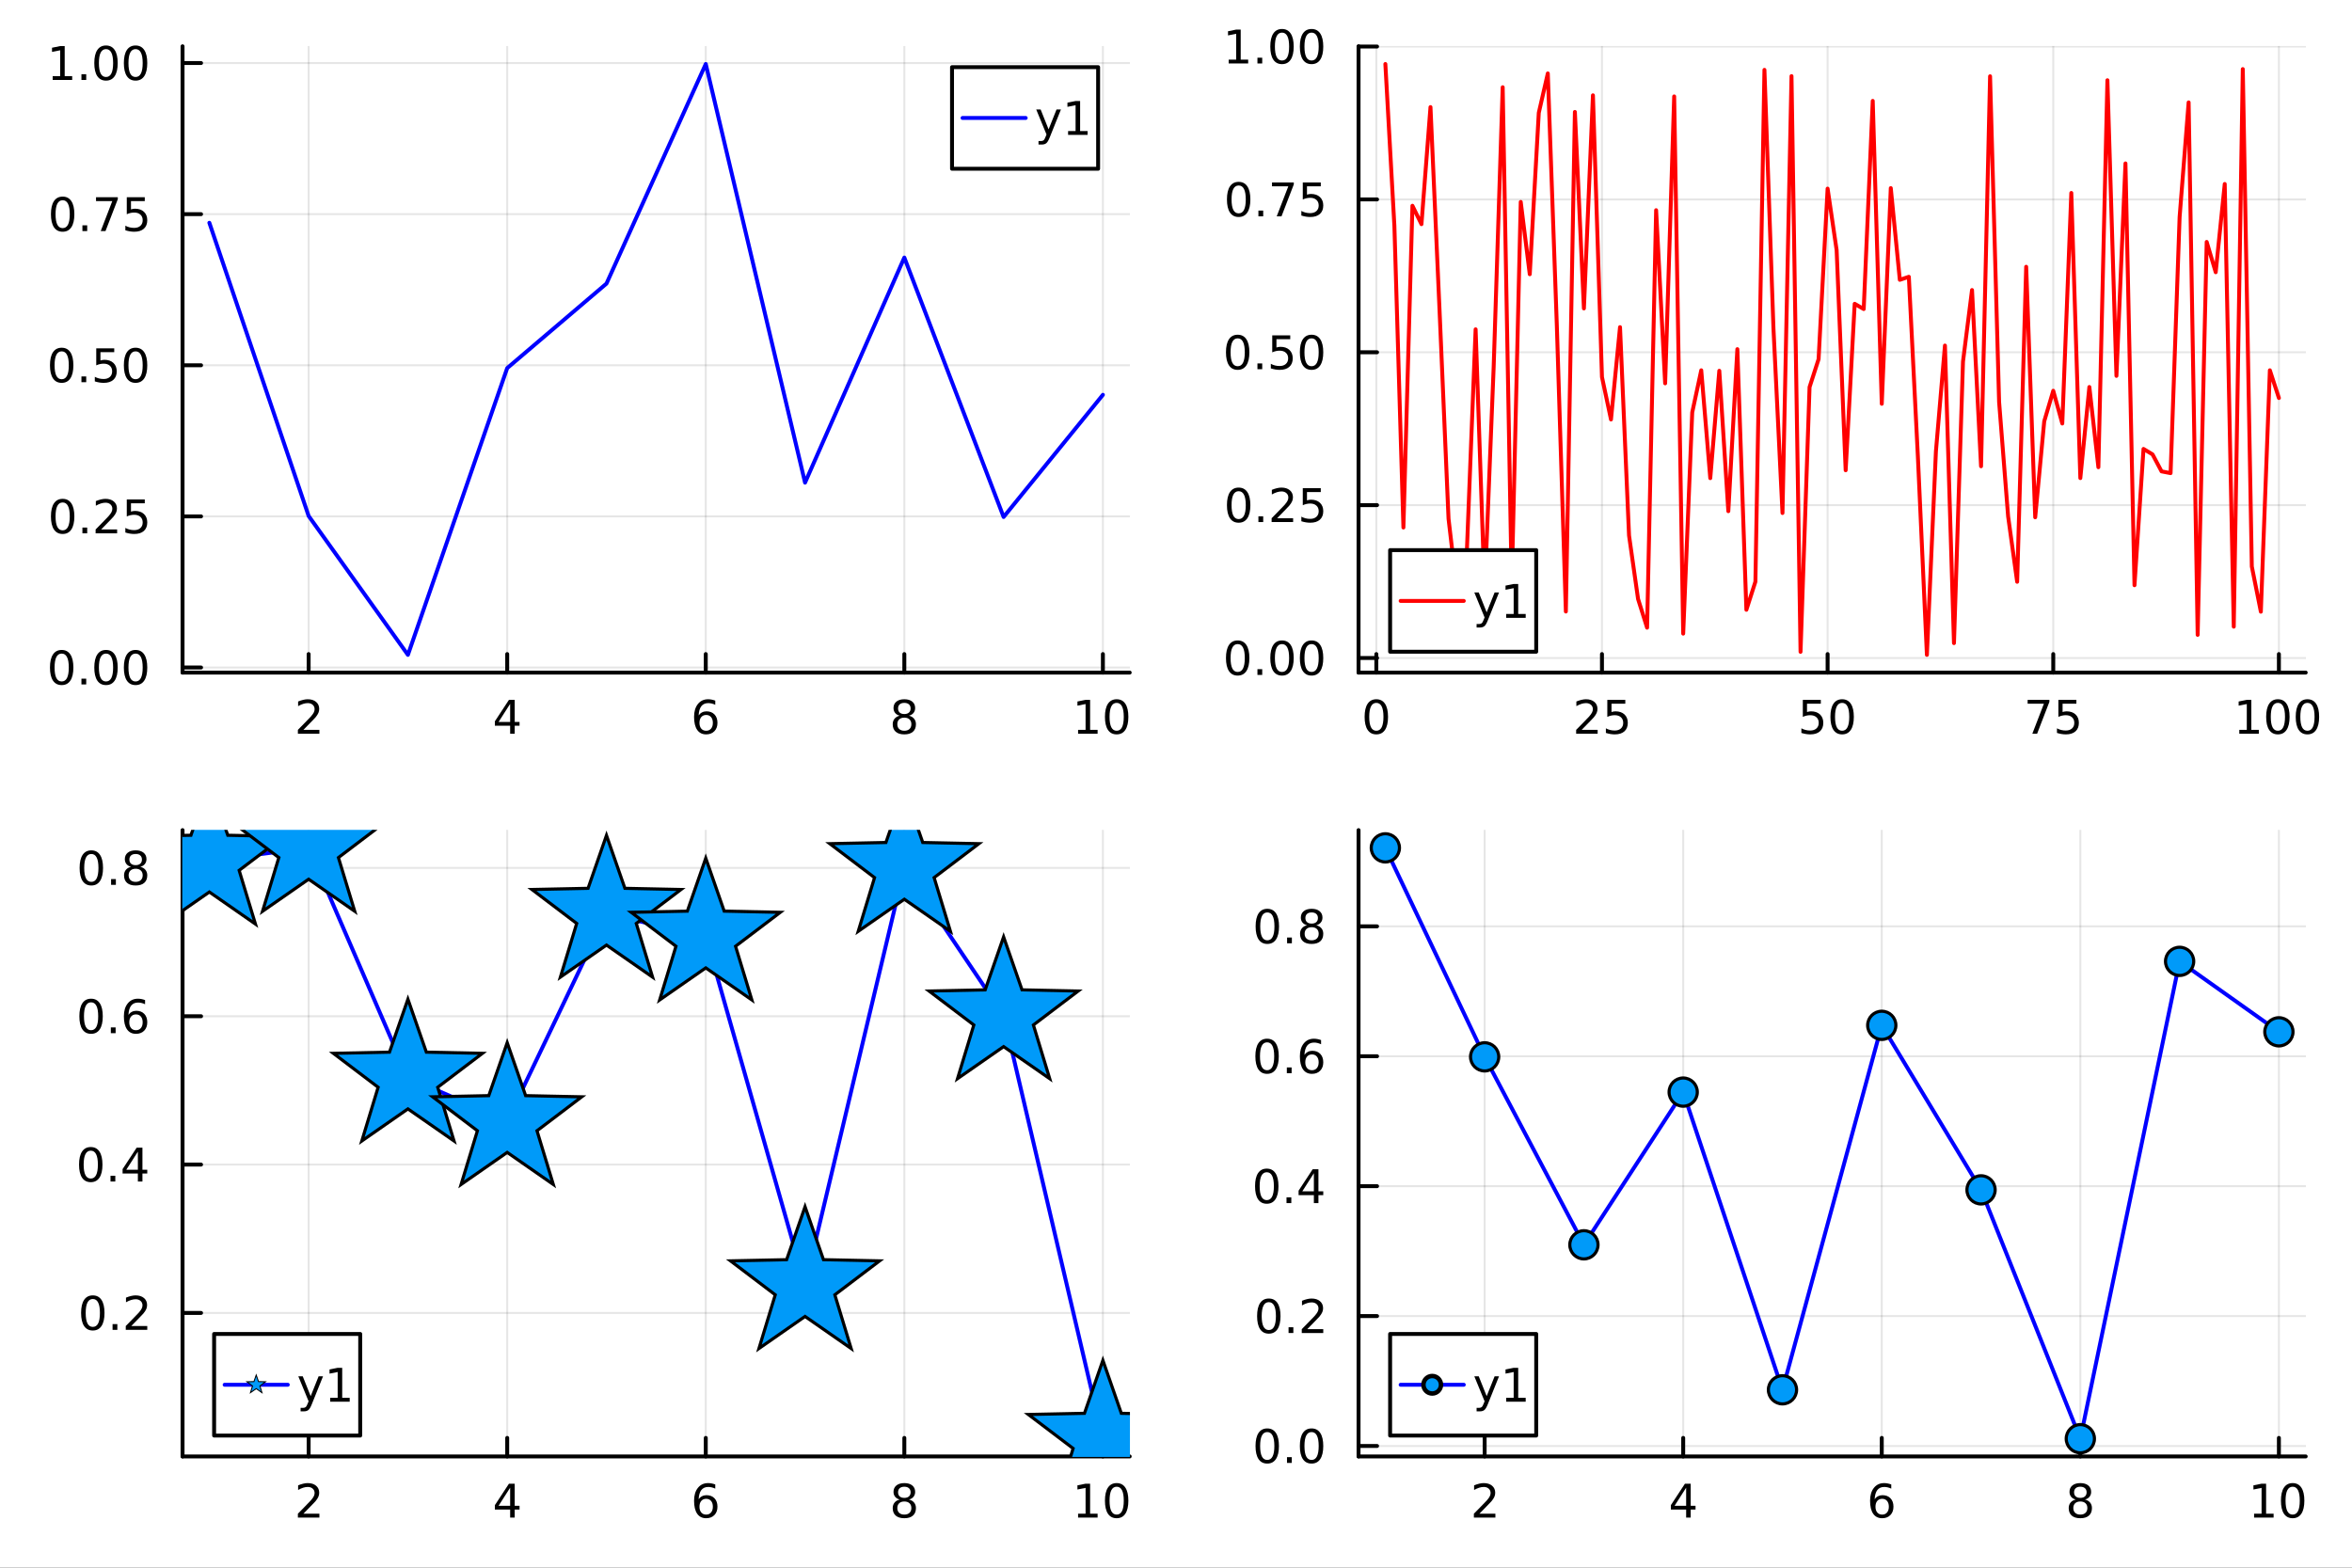 <?xml version="1.0" encoding="utf-8"?>
<svg xmlns="http://www.w3.org/2000/svg" xmlns:xlink="http://www.w3.org/1999/xlink" width="600" height="400" viewBox="0 0 2400 1600">
<rect x="0" y="0" width="2400" height="1600" fill="#333333" stroke="none"/>
<defs>
  <clipPath id="clip780">
    <rect x="0" y="0" width="2400" height="1600"/>
  </clipPath>
</defs>
<path clip-path="url(#clip780)" d="M0 1600 L2400 1600 L2400 0 L0 0  Z" fill="#ffffff" fill-rule="evenodd" fill-opacity="1"/>
<defs>
  <clipPath id="clip781">
    <rect x="480" y="0" width="1681" height="1600"/>
  </clipPath>
</defs>
<path clip-path="url(#clip780)" d="M186.274 686.448 L1152.76 686.448 L1152.76 47.244 L186.274 47.244  Z" fill="#ffffff" fill-rule="evenodd" fill-opacity="1"/>
<defs>
  <clipPath id="clip782">
    <rect x="186" y="47" width="967" height="640"/>
  </clipPath>
</defs>
<polyline clip-path="url(#clip782)" style="stroke:#000000; stroke-linecap:round; stroke-linejoin:round; stroke-width:2; stroke-opacity:0.1; fill:none" points="314.936,686.448 314.936,47.244 "/>
<polyline clip-path="url(#clip782)" style="stroke:#000000; stroke-linecap:round; stroke-linejoin:round; stroke-width:2; stroke-opacity:0.1; fill:none" points="517.552,686.448 517.552,47.244 "/>
<polyline clip-path="url(#clip782)" style="stroke:#000000; stroke-linecap:round; stroke-linejoin:round; stroke-width:2; stroke-opacity:0.1; fill:none" points="720.169,686.448 720.169,47.244 "/>
<polyline clip-path="url(#clip782)" style="stroke:#000000; stroke-linecap:round; stroke-linejoin:round; stroke-width:2; stroke-opacity:0.1; fill:none" points="922.786,686.448 922.786,47.244 "/>
<polyline clip-path="url(#clip782)" style="stroke:#000000; stroke-linecap:round; stroke-linejoin:round; stroke-width:2; stroke-opacity:0.1; fill:none" points="1125.4,686.448 1125.4,47.244 "/>
<polyline clip-path="url(#clip782)" style="stroke:#000000; stroke-linecap:round; stroke-linejoin:round; stroke-width:2; stroke-opacity:0.1; fill:none" points="186.274,681.258 1152.76,681.258 "/>
<polyline clip-path="url(#clip782)" style="stroke:#000000; stroke-linecap:round; stroke-linejoin:round; stroke-width:2; stroke-opacity:0.1; fill:none" points="186.274,527.028 1152.76,527.028 "/>
<polyline clip-path="url(#clip782)" style="stroke:#000000; stroke-linecap:round; stroke-linejoin:round; stroke-width:2; stroke-opacity:0.1; fill:none" points="186.274,372.797 1152.76,372.797 "/>
<polyline clip-path="url(#clip782)" style="stroke:#000000; stroke-linecap:round; stroke-linejoin:round; stroke-width:2; stroke-opacity:0.1; fill:none" points="186.274,218.567 1152.76,218.567 "/>
<polyline clip-path="url(#clip782)" style="stroke:#000000; stroke-linecap:round; stroke-linejoin:round; stroke-width:2; stroke-opacity:0.1; fill:none" points="186.274,64.336 1152.76,64.336 "/>
<polyline clip-path="url(#clip780)" style="stroke:#000000; stroke-linecap:round; stroke-linejoin:round; stroke-width:4; stroke-opacity:1; fill:none" points="186.274,686.448 1152.76,686.448 "/>
<polyline clip-path="url(#clip780)" style="stroke:#000000; stroke-linecap:round; stroke-linejoin:round; stroke-width:4; stroke-opacity:1; fill:none" points="314.936,686.448 314.936,667.55 "/>
<polyline clip-path="url(#clip780)" style="stroke:#000000; stroke-linecap:round; stroke-linejoin:round; stroke-width:4; stroke-opacity:1; fill:none" points="517.552,686.448 517.552,667.55 "/>
<polyline clip-path="url(#clip780)" style="stroke:#000000; stroke-linecap:round; stroke-linejoin:round; stroke-width:4; stroke-opacity:1; fill:none" points="720.169,686.448 720.169,667.55 "/>
<polyline clip-path="url(#clip780)" style="stroke:#000000; stroke-linecap:round; stroke-linejoin:round; stroke-width:4; stroke-opacity:1; fill:none" points="922.786,686.448 922.786,667.55 "/>
<polyline clip-path="url(#clip780)" style="stroke:#000000; stroke-linecap:round; stroke-linejoin:round; stroke-width:4; stroke-opacity:1; fill:none" points="1125.4,686.448 1125.4,667.55 "/>
<path clip-path="url(#clip780)" d="M309.588 744.913 L325.908 744.913 L325.908 748.848 L303.963 748.848 L303.963 744.913 Q306.625 742.158 311.209 737.528 Q315.815 732.876 316.996 731.533 Q319.241 729.01 320.121 727.274 Q321.024 725.515 321.024 723.825 Q321.024 721.07 319.079 719.334 Q317.158 717.598 314.056 717.598 Q311.857 717.598 309.403 718.362 Q306.973 719.126 304.195 720.677 L304.195 715.955 Q307.019 714.82 309.473 714.242 Q311.926 713.663 313.963 713.663 Q319.334 713.663 322.528 716.348 Q325.723 719.033 325.723 723.524 Q325.723 725.654 324.912 727.575 Q324.125 729.473 322.019 732.066 Q321.44 732.737 318.338 735.954 Q315.237 739.149 309.588 744.913 Z" fill="#000000" fill-rule="nonzero" fill-opacity="1" /><path clip-path="url(#clip780)" d="M520.562 718.362 L508.756 736.811 L520.562 736.811 L520.562 718.362 M519.335 714.288 L525.214 714.288 L525.214 736.811 L530.145 736.811 L530.145 740.7 L525.214 740.7 L525.214 748.848 L520.562 748.848 L520.562 740.7 L504.96 740.7 L504.96 736.186 L519.335 714.288 Z" fill="#000000" fill-rule="nonzero" fill-opacity="1" /><path clip-path="url(#clip780)" d="M720.574 729.704 Q717.426 729.704 715.574 731.857 Q713.746 734.01 713.746 737.76 Q713.746 741.487 715.574 743.663 Q717.426 745.815 720.574 745.815 Q723.722 745.815 725.551 743.663 Q727.403 741.487 727.403 737.76 Q727.403 734.01 725.551 731.857 Q723.722 729.704 720.574 729.704 M729.857 715.052 L729.857 719.311 Q728.097 718.478 726.292 718.038 Q724.509 717.598 722.75 717.598 Q718.121 717.598 715.667 720.723 Q713.236 723.848 712.889 730.167 Q714.255 728.154 716.315 727.089 Q718.375 726.001 720.852 726.001 Q726.06 726.001 729.07 729.172 Q732.102 732.32 732.102 737.76 Q732.102 743.084 728.954 746.302 Q725.806 749.519 720.574 749.519 Q714.579 749.519 711.408 744.936 Q708.236 740.329 708.236 731.603 Q708.236 723.408 712.125 718.547 Q716.014 713.663 722.565 713.663 Q724.324 713.663 726.107 714.01 Q727.912 714.357 729.857 715.052 Z" fill="#000000" fill-rule="nonzero" fill-opacity="1" /><path clip-path="url(#clip780)" d="M922.786 732.436 Q919.453 732.436 917.531 734.218 Q915.633 736.001 915.633 739.126 Q915.633 742.251 917.531 744.033 Q919.453 745.815 922.786 745.815 Q926.119 745.815 928.04 744.033 Q929.962 742.228 929.962 739.126 Q929.962 736.001 928.04 734.218 Q926.142 732.436 922.786 732.436 M918.11 730.445 Q915.101 729.704 913.411 727.644 Q911.744 725.584 911.744 722.621 Q911.744 718.478 914.684 716.07 Q917.647 713.663 922.786 713.663 Q927.948 713.663 930.888 716.07 Q933.828 718.478 933.828 722.621 Q933.828 725.584 932.138 727.644 Q930.471 729.704 927.485 730.445 Q930.865 731.232 932.74 733.524 Q934.638 735.816 934.638 739.126 Q934.638 744.149 931.559 746.834 Q928.503 749.519 922.786 749.519 Q917.068 749.519 913.99 746.834 Q910.934 744.149 910.934 739.126 Q910.934 735.816 912.832 733.524 Q914.73 731.232 918.11 730.445 M916.397 723.061 Q916.397 725.746 918.064 727.251 Q919.754 728.755 922.786 728.755 Q925.795 728.755 927.485 727.251 Q929.198 725.746 929.198 723.061 Q929.198 720.376 927.485 718.871 Q925.795 717.367 922.786 717.367 Q919.754 717.367 918.064 718.871 Q916.397 720.376 916.397 723.061 Z" fill="#000000" fill-rule="nonzero" fill-opacity="1" /><path clip-path="url(#clip780)" d="M1100.09 744.913 L1107.73 744.913 L1107.73 718.547 L1099.42 720.214 L1099.42 715.955 L1107.68 714.288 L1112.36 714.288 L1112.36 744.913 L1120 744.913 L1120 748.848 L1100.09 748.848 L1100.09 744.913 Z" fill="#000000" fill-rule="nonzero" fill-opacity="1" /><path clip-path="url(#clip780)" d="M1139.44 717.367 Q1135.83 717.367 1134 720.931 Q1132.2 724.473 1132.2 731.603 Q1132.2 738.709 1134 742.274 Q1135.83 745.815 1139.44 745.815 Q1143.08 745.815 1144.88 742.274 Q1146.71 738.709 1146.71 731.603 Q1146.71 724.473 1144.88 720.931 Q1143.08 717.367 1139.44 717.367 M1139.44 713.663 Q1145.25 713.663 1148.31 718.269 Q1151.39 722.853 1151.39 731.603 Q1151.39 740.329 1148.31 744.936 Q1145.25 749.519 1139.44 749.519 Q1133.63 749.519 1130.55 744.936 Q1127.5 740.329 1127.5 731.603 Q1127.5 722.853 1130.55 718.269 Q1133.63 713.663 1139.44 713.663 Z" fill="#000000" fill-rule="nonzero" fill-opacity="1" /><polyline clip-path="url(#clip780)" style="stroke:#000000; stroke-linecap:round; stroke-linejoin:round; stroke-width:4; stroke-opacity:1; fill:none" points="186.274,686.448 186.274,47.244 "/>
<polyline clip-path="url(#clip780)" style="stroke:#000000; stroke-linecap:round; stroke-linejoin:round; stroke-width:4; stroke-opacity:1; fill:none" points="186.274,681.258 205.172,681.258 "/>
<polyline clip-path="url(#clip780)" style="stroke:#000000; stroke-linecap:round; stroke-linejoin:round; stroke-width:4; stroke-opacity:1; fill:none" points="186.274,527.028 205.172,527.028 "/>
<polyline clip-path="url(#clip780)" style="stroke:#000000; stroke-linecap:round; stroke-linejoin:round; stroke-width:4; stroke-opacity:1; fill:none" points="186.274,372.797 205.172,372.797 "/>
<polyline clip-path="url(#clip780)" style="stroke:#000000; stroke-linecap:round; stroke-linejoin:round; stroke-width:4; stroke-opacity:1; fill:none" points="186.274,218.567 205.172,218.567 "/>
<polyline clip-path="url(#clip780)" style="stroke:#000000; stroke-linecap:round; stroke-linejoin:round; stroke-width:4; stroke-opacity:1; fill:none" points="186.274,64.336 205.172,64.336 "/>
<path clip-path="url(#clip780)" d="M62.937 667.057 Q59.325 667.057 57.497 670.622 Q55.691 674.163 55.691 681.293 Q55.691 688.399 57.497 691.964 Q59.325 695.506 62.937 695.506 Q66.571 695.506 68.376 691.964 Q70.205 688.399 70.205 681.293 Q70.205 674.163 68.376 670.622 Q66.571 667.057 62.937 667.057 M62.937 663.353 Q68.747 663.353 71.802 667.96 Q74.881 672.543 74.881 681.293 Q74.881 690.02 71.802 694.626 Q68.747 699.209 62.937 699.209 Q57.126 699.209 54.048 694.626 Q50.992 690.02 50.992 681.293 Q50.992 672.543 54.048 667.96 Q57.126 663.353 62.937 663.353 Z" fill="#000000" fill-rule="nonzero" fill-opacity="1" /><path clip-path="url(#clip780)" d="M83.098 692.659 L87.983 692.659 L87.983 698.538 L83.098 698.538 L83.098 692.659 Z" fill="#000000" fill-rule="nonzero" fill-opacity="1" /><path clip-path="url(#clip780)" d="M108.168 667.057 Q104.557 667.057 102.728 670.622 Q100.922 674.163 100.922 681.293 Q100.922 688.399 102.728 691.964 Q104.557 695.506 108.168 695.506 Q111.802 695.506 113.608 691.964 Q115.436 688.399 115.436 681.293 Q115.436 674.163 113.608 670.622 Q111.802 667.057 108.168 667.057 M108.168 663.353 Q113.978 663.353 117.033 667.96 Q120.112 672.543 120.112 681.293 Q120.112 690.02 117.033 694.626 Q113.978 699.209 108.168 699.209 Q102.358 699.209 99.279 694.626 Q96.223 690.02 96.223 681.293 Q96.223 672.543 99.279 667.96 Q102.358 663.353 108.168 663.353 Z" fill="#000000" fill-rule="nonzero" fill-opacity="1" /><path clip-path="url(#clip780)" d="M138.33 667.057 Q134.719 667.057 132.89 670.622 Q131.084 674.163 131.084 681.293 Q131.084 688.399 132.89 691.964 Q134.719 695.506 138.33 695.506 Q141.964 695.506 143.769 691.964 Q145.598 688.399 145.598 681.293 Q145.598 674.163 143.769 670.622 Q141.964 667.057 138.33 667.057 M138.33 663.353 Q144.14 663.353 147.195 667.96 Q150.274 672.543 150.274 681.293 Q150.274 690.02 147.195 694.626 Q144.14 699.209 138.33 699.209 Q132.519 699.209 129.441 694.626 Q126.385 690.02 126.385 681.293 Q126.385 672.543 129.441 667.96 Q132.519 663.353 138.33 663.353 Z" fill="#000000" fill-rule="nonzero" fill-opacity="1" /><path clip-path="url(#clip780)" d="M63.932 512.826 Q60.321 512.826 58.492 516.391 Q56.687 519.933 56.687 527.062 Q56.687 534.169 58.492 537.734 Q60.321 541.275 63.932 541.275 Q67.566 541.275 69.372 537.734 Q71.2 534.169 71.2 527.062 Q71.2 519.933 69.372 516.391 Q67.566 512.826 63.932 512.826 M63.932 509.123 Q69.742 509.123 72.798 513.729 Q75.876 518.312 75.876 527.062 Q75.876 535.789 72.798 540.396 Q69.742 544.979 63.932 544.979 Q58.122 544.979 55.043 540.396 Q51.987 535.789 51.987 527.062 Q51.987 518.312 55.043 513.729 Q58.122 509.123 63.932 509.123 Z" fill="#000000" fill-rule="nonzero" fill-opacity="1" /><path clip-path="url(#clip780)" d="M84.094 538.428 L88.978 538.428 L88.978 544.308 L84.094 544.308 L84.094 538.428 Z" fill="#000000" fill-rule="nonzero" fill-opacity="1" /><path clip-path="url(#clip780)" d="M103.191 540.373 L119.51 540.373 L119.51 544.308 L97.566 544.308 L97.566 540.373 Q100.228 537.618 104.811 532.988 Q109.418 528.336 110.598 526.993 Q112.844 524.47 113.723 522.734 Q114.626 520.974 114.626 519.285 Q114.626 516.53 112.682 514.794 Q110.76 513.058 107.658 513.058 Q105.459 513.058 103.006 513.822 Q100.575 514.586 97.797 516.137 L97.797 511.414 Q100.621 510.28 103.075 509.701 Q105.529 509.123 107.566 509.123 Q112.936 509.123 116.131 511.808 Q119.325 514.493 119.325 518.984 Q119.325 521.113 118.515 523.035 Q117.728 524.933 115.621 527.525 Q115.043 528.197 111.941 531.414 Q108.839 534.609 103.191 540.373 Z" fill="#000000" fill-rule="nonzero" fill-opacity="1" /><path clip-path="url(#clip780)" d="M129.371 509.748 L147.728 509.748 L147.728 513.683 L133.654 513.683 L133.654 522.155 Q134.672 521.808 135.691 521.646 Q136.709 521.461 137.728 521.461 Q143.515 521.461 146.894 524.632 Q150.274 527.803 150.274 533.22 Q150.274 538.798 146.802 541.9 Q143.33 544.979 137.01 544.979 Q134.834 544.979 132.566 544.609 Q130.32 544.238 127.913 543.498 L127.913 538.798 Q129.996 539.933 132.219 540.488 Q134.441 541.044 136.918 541.044 Q140.922 541.044 143.26 538.937 Q145.598 536.831 145.598 533.22 Q145.598 529.609 143.26 527.502 Q140.922 525.396 136.918 525.396 Q135.043 525.396 133.168 525.812 Q131.316 526.229 129.371 527.109 L129.371 509.748 Z" fill="#000000" fill-rule="nonzero" fill-opacity="1" /><path clip-path="url(#clip780)" d="M62.937 358.596 Q59.325 358.596 57.497 362.161 Q55.691 365.702 55.691 372.832 Q55.691 379.938 57.497 383.503 Q59.325 387.045 62.937 387.045 Q66.571 387.045 68.376 383.503 Q70.205 379.938 70.205 372.832 Q70.205 365.702 68.376 362.161 Q66.571 358.596 62.937 358.596 M62.937 354.892 Q68.747 354.892 71.802 359.499 Q74.881 364.082 74.881 372.832 Q74.881 381.559 71.802 386.165 Q68.747 390.749 62.937 390.749 Q57.126 390.749 54.048 386.165 Q50.992 381.559 50.992 372.832 Q50.992 364.082 54.048 359.499 Q57.126 354.892 62.937 354.892 Z" fill="#000000" fill-rule="nonzero" fill-opacity="1" /><path clip-path="url(#clip780)" d="M83.098 384.198 L87.983 384.198 L87.983 390.077 L83.098 390.077 L83.098 384.198 Z" fill="#000000" fill-rule="nonzero" fill-opacity="1" /><path clip-path="url(#clip780)" d="M98.214 355.517 L116.57 355.517 L116.57 359.452 L102.496 359.452 L102.496 367.925 Q103.515 367.577 104.534 367.415 Q105.552 367.23 106.571 367.23 Q112.358 367.23 115.737 370.401 Q119.117 373.573 119.117 378.989 Q119.117 384.568 115.645 387.67 Q112.172 390.749 105.853 390.749 Q103.677 390.749 101.409 390.378 Q99.163 390.008 96.756 389.267 L96.756 384.568 Q98.839 385.702 101.061 386.258 Q103.284 386.813 105.76 386.813 Q109.765 386.813 112.103 384.707 Q114.441 382.6 114.441 378.989 Q114.441 375.378 112.103 373.272 Q109.765 371.165 105.76 371.165 Q103.885 371.165 102.01 371.582 Q100.159 371.999 98.214 372.878 L98.214 355.517 Z" fill="#000000" fill-rule="nonzero" fill-opacity="1" /><path clip-path="url(#clip780)" d="M138.33 358.596 Q134.719 358.596 132.89 362.161 Q131.084 365.702 131.084 372.832 Q131.084 379.938 132.89 383.503 Q134.719 387.045 138.33 387.045 Q141.964 387.045 143.769 383.503 Q145.598 379.938 145.598 372.832 Q145.598 365.702 143.769 362.161 Q141.964 358.596 138.33 358.596 M138.33 354.892 Q144.14 354.892 147.195 359.499 Q150.274 364.082 150.274 372.832 Q150.274 381.559 147.195 386.165 Q144.14 390.749 138.33 390.749 Q132.519 390.749 129.441 386.165 Q126.385 381.559 126.385 372.832 Q126.385 364.082 129.441 359.499 Q132.519 354.892 138.33 354.892 Z" fill="#000000" fill-rule="nonzero" fill-opacity="1" /><path clip-path="url(#clip780)" d="M63.932 204.365 Q60.321 204.365 58.492 207.93 Q56.687 211.472 56.687 218.602 Q56.687 225.708 58.492 229.273 Q60.321 232.814 63.932 232.814 Q67.566 232.814 69.372 229.273 Q71.2 225.708 71.2 218.602 Q71.2 211.472 69.372 207.93 Q67.566 204.365 63.932 204.365 M63.932 200.662 Q69.742 200.662 72.798 205.268 Q75.876 209.852 75.876 218.602 Q75.876 227.328 72.798 231.935 Q69.742 236.518 63.932 236.518 Q58.122 236.518 55.043 231.935 Q51.987 227.328 51.987 218.602 Q51.987 209.852 55.043 205.268 Q58.122 200.662 63.932 200.662 Z" fill="#000000" fill-rule="nonzero" fill-opacity="1" /><path clip-path="url(#clip780)" d="M84.094 229.967 L88.978 229.967 L88.978 235.847 L84.094 235.847 L84.094 229.967 Z" fill="#000000" fill-rule="nonzero" fill-opacity="1" /><path clip-path="url(#clip780)" d="M97.983 201.287 L120.205 201.287 L120.205 203.278 L107.658 235.847 L102.774 235.847 L114.58 205.222 L97.983 205.222 L97.983 201.287 Z" fill="#000000" fill-rule="nonzero" fill-opacity="1" /><path clip-path="url(#clip780)" d="M129.371 201.287 L147.728 201.287 L147.728 205.222 L133.654 205.222 L133.654 213.694 Q134.672 213.347 135.691 213.185 Q136.709 213 137.728 213 Q143.515 213 146.894 216.171 Q150.274 219.342 150.274 224.759 Q150.274 230.338 146.802 233.439 Q143.33 236.518 137.01 236.518 Q134.834 236.518 132.566 236.148 Q130.32 235.777 127.913 235.037 L127.913 230.338 Q129.996 231.472 132.219 232.027 Q134.441 232.583 136.918 232.583 Q140.922 232.583 143.26 230.476 Q145.598 228.37 145.598 224.759 Q145.598 221.148 143.26 219.041 Q140.922 216.935 136.918 216.935 Q135.043 216.935 133.168 217.352 Q131.316 217.768 129.371 218.648 L129.371 201.287 Z" fill="#000000" fill-rule="nonzero" fill-opacity="1" /><path clip-path="url(#clip780)" d="M53.747 77.681 L61.386 77.681 L61.386 51.316 L53.075 52.982 L53.075 48.723 L61.339 47.056 L66.015 47.056 L66.015 77.681 L73.654 77.681 L73.654 81.616 L53.747 81.616 L53.747 77.681 Z" fill="#000000" fill-rule="nonzero" fill-opacity="1" /><path clip-path="url(#clip780)" d="M83.098 75.737 L87.983 75.737 L87.983 81.616 L83.098 81.616 L83.098 75.737 Z" fill="#000000" fill-rule="nonzero" fill-opacity="1" /><path clip-path="url(#clip780)" d="M108.168 50.135 Q104.557 50.135 102.728 53.7 Q100.922 57.242 100.922 64.371 Q100.922 71.478 102.728 75.042 Q104.557 78.584 108.168 78.584 Q111.802 78.584 113.608 75.042 Q115.436 71.478 115.436 64.371 Q115.436 57.242 113.608 53.7 Q111.802 50.135 108.168 50.135 M108.168 46.431 Q113.978 46.431 117.033 51.038 Q120.112 55.621 120.112 64.371 Q120.112 73.098 117.033 77.704 Q113.978 82.288 108.168 82.288 Q102.358 82.288 99.279 77.704 Q96.223 73.098 96.223 64.371 Q96.223 55.621 99.279 51.038 Q102.358 46.431 108.168 46.431 Z" fill="#000000" fill-rule="nonzero" fill-opacity="1" /><path clip-path="url(#clip780)" d="M138.33 50.135 Q134.719 50.135 132.89 53.7 Q131.084 57.242 131.084 64.371 Q131.084 71.478 132.89 75.042 Q134.719 78.584 138.33 78.584 Q141.964 78.584 143.769 75.042 Q145.598 71.478 145.598 64.371 Q145.598 57.242 143.769 53.7 Q141.964 50.135 138.33 50.135 M138.33 46.431 Q144.14 46.431 147.195 51.038 Q150.274 55.621 150.274 64.371 Q150.274 73.098 147.195 77.704 Q144.14 82.288 138.33 82.288 Q132.519 82.288 129.441 77.704 Q126.385 73.098 126.385 64.371 Q126.385 55.621 129.441 51.038 Q132.519 46.431 138.33 46.431 Z" fill="#000000" fill-rule="nonzero" fill-opacity="1" /><polyline clip-path="url(#clip782)" style="stroke:#0000ff; stroke-linecap:round; stroke-linejoin:round; stroke-width:4; stroke-opacity:1; fill:none" points="213.627,227.386 314.936,526.613 416.244,668.357 517.552,375.688 618.861,289.428 720.169,65.335 821.478,492.585 922.786,262.871 1024.09,527.652 1125.4,402.961 "/>
<path clip-path="url(#clip780)" d="M971.461 172.231 L1120.54 172.231 L1120.54 68.551 L971.461 68.551  Z" fill="#ffffff" fill-rule="evenodd" fill-opacity="1"/>
<polyline clip-path="url(#clip780)" style="stroke:#000000; stroke-linecap:round; stroke-linejoin:round; stroke-width:4; stroke-opacity:1; fill:none" points="971.461,172.231 1120.54,172.231 1120.54,68.551 971.461,68.551 971.461,172.231 "/>
<polyline clip-path="url(#clip780)" style="stroke:#0000ff; stroke-linecap:round; stroke-linejoin:round; stroke-width:4; stroke-opacity:1; fill:none" points="982.2,120.391 1046.63,120.391 "/>
<path clip-path="url(#clip780)" d="M1071.21 140.078 Q1069.41 144.708 1067.69 146.12 Q1065.98 147.532 1063.11 147.532 L1059.71 147.532 L1059.71 143.967 L1062.21 143.967 Q1063.97 143.967 1064.94 143.134 Q1065.91 142.3 1067.09 139.199 L1067.86 137.254 L1057.37 111.745 L1061.88 111.745 L1069.99 132.023 L1078.09 111.745 L1082.6 111.745 L1071.21 140.078 Z" fill="#000000" fill-rule="nonzero" fill-opacity="1" /><path clip-path="url(#clip780)" d="M1089.89 133.736 L1097.53 133.736 L1097.53 107.37 L1089.22 109.037 L1089.22 104.778 L1097.49 103.111 L1102.16 103.111 L1102.16 133.736 L1109.8 133.736 L1109.8 137.671 L1089.89 137.671 L1089.89 133.736 Z" fill="#000000" fill-rule="nonzero" fill-opacity="1" /><path clip-path="url(#clip780)" d="M1386.27 686.448 L2352.76 686.448 L2352.76 47.244 L1386.27 47.244  Z" fill="#ffffff" fill-rule="evenodd" fill-opacity="1"/>
<defs>
  <clipPath id="clip783">
    <rect x="1386" y="47" width="967" height="640"/>
  </clipPath>
</defs>
<polyline clip-path="url(#clip783)" style="stroke:#000000; stroke-linecap:round; stroke-linejoin:round; stroke-width:2; stroke-opacity:0.1; fill:none" points="1404.42,686.448 1404.42,47.244 "/>
<polyline clip-path="url(#clip783)" style="stroke:#000000; stroke-linecap:round; stroke-linejoin:round; stroke-width:2; stroke-opacity:0.1; fill:none" points="1634.66,686.448 1634.66,47.244 "/>
<polyline clip-path="url(#clip783)" style="stroke:#000000; stroke-linecap:round; stroke-linejoin:round; stroke-width:2; stroke-opacity:0.1; fill:none" points="1864.91,686.448 1864.91,47.244 "/>
<polyline clip-path="url(#clip783)" style="stroke:#000000; stroke-linecap:round; stroke-linejoin:round; stroke-width:2; stroke-opacity:0.1; fill:none" points="2095.16,686.448 2095.16,47.244 "/>
<polyline clip-path="url(#clip783)" style="stroke:#000000; stroke-linecap:round; stroke-linejoin:round; stroke-width:2; stroke-opacity:0.1; fill:none" points="2325.4,686.448 2325.4,47.244 "/>
<polyline clip-path="url(#clip783)" style="stroke:#000000; stroke-linecap:round; stroke-linejoin:round; stroke-width:2; stroke-opacity:0.1; fill:none" points="1386.27,671.562 2352.76,671.562 "/>
<polyline clip-path="url(#clip783)" style="stroke:#000000; stroke-linecap:round; stroke-linejoin:round; stroke-width:2; stroke-opacity:0.1; fill:none" points="1386.27,515.547 2352.76,515.547 "/>
<polyline clip-path="url(#clip783)" style="stroke:#000000; stroke-linecap:round; stroke-linejoin:round; stroke-width:2; stroke-opacity:0.1; fill:none" points="1386.27,359.533 2352.76,359.533 "/>
<polyline clip-path="url(#clip783)" style="stroke:#000000; stroke-linecap:round; stroke-linejoin:round; stroke-width:2; stroke-opacity:0.1; fill:none" points="1386.27,203.518 2352.76,203.518 "/>
<polyline clip-path="url(#clip783)" style="stroke:#000000; stroke-linecap:round; stroke-linejoin:round; stroke-width:2; stroke-opacity:0.1; fill:none" points="1386.27,47.503 2352.76,47.503 "/>
<polyline clip-path="url(#clip780)" style="stroke:#000000; stroke-linecap:round; stroke-linejoin:round; stroke-width:4; stroke-opacity:1; fill:none" points="1386.27,686.448 2352.76,686.448 "/>
<polyline clip-path="url(#clip780)" style="stroke:#000000; stroke-linecap:round; stroke-linejoin:round; stroke-width:4; stroke-opacity:1; fill:none" points="1404.42,686.448 1404.42,667.55 "/>
<polyline clip-path="url(#clip780)" style="stroke:#000000; stroke-linecap:round; stroke-linejoin:round; stroke-width:4; stroke-opacity:1; fill:none" points="1634.66,686.448 1634.66,667.55 "/>
<polyline clip-path="url(#clip780)" style="stroke:#000000; stroke-linecap:round; stroke-linejoin:round; stroke-width:4; stroke-opacity:1; fill:none" points="1864.91,686.448 1864.91,667.55 "/>
<polyline clip-path="url(#clip780)" style="stroke:#000000; stroke-linecap:round; stroke-linejoin:round; stroke-width:4; stroke-opacity:1; fill:none" points="2095.16,686.448 2095.16,667.55 "/>
<polyline clip-path="url(#clip780)" style="stroke:#000000; stroke-linecap:round; stroke-linejoin:round; stroke-width:4; stroke-opacity:1; fill:none" points="2325.4,686.448 2325.4,667.55 "/>
<path clip-path="url(#clip780)" d="M1404.42 717.367 Q1400.81 717.367 1398.98 720.931 Q1397.17 724.473 1397.17 731.603 Q1397.17 738.709 1398.98 742.274 Q1400.81 745.815 1404.42 745.815 Q1408.05 745.815 1409.86 742.274 Q1411.69 738.709 1411.69 731.603 Q1411.69 724.473 1409.86 720.931 Q1408.05 717.367 1404.42 717.367 M1404.42 713.663 Q1410.23 713.663 1413.28 718.269 Q1416.36 722.853 1416.36 731.603 Q1416.36 740.329 1413.28 744.936 Q1410.23 749.519 1404.42 749.519 Q1398.61 749.519 1395.53 744.936 Q1392.47 740.329 1392.47 731.603 Q1392.47 722.853 1395.53 718.269 Q1398.61 713.663 1404.42 713.663 Z" fill="#000000" fill-rule="nonzero" fill-opacity="1" /><path clip-path="url(#clip780)" d="M1613.93 744.913 L1630.25 744.913 L1630.25 748.848 L1608.31 748.848 L1608.31 744.913 Q1610.97 742.158 1615.56 737.528 Q1620.16 732.876 1621.34 731.533 Q1623.59 729.01 1624.47 727.274 Q1625.37 725.515 1625.37 723.825 Q1625.37 721.07 1623.43 719.334 Q1621.5 717.598 1618.4 717.598 Q1616.2 717.598 1613.75 718.362 Q1611.32 719.126 1608.54 720.677 L1608.54 715.955 Q1611.37 714.82 1613.82 714.242 Q1616.27 713.663 1618.31 713.663 Q1623.68 713.663 1626.87 716.348 Q1630.07 719.033 1630.07 723.524 Q1630.07 725.654 1629.26 727.575 Q1628.47 729.473 1626.37 732.066 Q1625.79 732.737 1622.68 735.954 Q1619.58 739.149 1613.93 744.913 Z" fill="#000000" fill-rule="nonzero" fill-opacity="1" /><path clip-path="url(#clip780)" d="M1640.12 714.288 L1658.47 714.288 L1658.47 718.223 L1644.4 718.223 L1644.4 726.695 Q1645.42 726.348 1646.43 726.186 Q1647.45 726.001 1648.47 726.001 Q1654.26 726.001 1657.64 729.172 Q1661.02 732.343 1661.02 737.76 Q1661.02 743.339 1657.55 746.44 Q1654.07 749.519 1647.75 749.519 Q1645.58 749.519 1643.31 749.149 Q1641.06 748.778 1638.66 748.038 L1638.66 743.339 Q1640.74 744.473 1642.96 745.028 Q1645.18 745.584 1647.66 745.584 Q1651.67 745.584 1654 743.478 Q1656.34 741.371 1656.34 737.76 Q1656.34 734.149 1654 732.042 Q1651.67 729.936 1647.66 729.936 Q1645.79 729.936 1643.91 730.353 Q1642.06 730.769 1640.12 731.649 L1640.12 714.288 Z" fill="#000000" fill-rule="nonzero" fill-opacity="1" /><path clip-path="url(#clip780)" d="M1839.61 714.288 L1857.97 714.288 L1857.97 718.223 L1843.89 718.223 L1843.89 726.695 Q1844.91 726.348 1845.93 726.186 Q1846.95 726.001 1847.97 726.001 Q1853.75 726.001 1857.13 729.172 Q1860.51 732.343 1860.51 737.76 Q1860.51 743.339 1857.04 746.44 Q1853.57 749.519 1847.25 749.519 Q1845.07 749.519 1842.8 749.149 Q1840.56 748.778 1838.15 748.038 L1838.15 743.339 Q1840.23 744.473 1842.46 745.028 Q1844.68 745.584 1847.16 745.584 Q1851.16 745.584 1853.5 743.478 Q1855.84 741.371 1855.84 737.76 Q1855.84 734.149 1853.5 732.042 Q1851.16 729.936 1847.16 729.936 Q1845.28 729.936 1843.41 730.353 Q1841.55 730.769 1839.61 731.649 L1839.61 714.288 Z" fill="#000000" fill-rule="nonzero" fill-opacity="1" /><path clip-path="url(#clip780)" d="M1879.72 717.367 Q1876.11 717.367 1874.28 720.931 Q1872.48 724.473 1872.48 731.603 Q1872.48 738.709 1874.28 742.274 Q1876.11 745.815 1879.72 745.815 Q1883.36 745.815 1885.16 742.274 Q1886.99 738.709 1886.99 731.603 Q1886.99 724.473 1885.16 720.931 Q1883.36 717.367 1879.72 717.367 M1879.72 713.663 Q1885.53 713.663 1888.59 718.269 Q1891.67 722.853 1891.67 731.603 Q1891.67 740.329 1888.59 744.936 Q1885.53 749.519 1879.72 749.519 Q1873.91 749.519 1870.84 744.936 Q1867.78 740.329 1867.78 731.603 Q1867.78 722.853 1870.84 718.269 Q1873.91 713.663 1879.72 713.663 Z" fill="#000000" fill-rule="nonzero" fill-opacity="1" /><path clip-path="url(#clip780)" d="M2069.01 714.288 L2091.23 714.288 L2091.23 716.279 L2078.69 748.848 L2073.8 748.848 L2085.61 718.223 L2069.01 718.223 L2069.01 714.288 Z" fill="#000000" fill-rule="nonzero" fill-opacity="1" /><path clip-path="url(#clip780)" d="M2100.4 714.288 L2118.76 714.288 L2118.76 718.223 L2104.68 718.223 L2104.68 726.695 Q2105.7 726.348 2106.72 726.186 Q2107.74 726.001 2108.76 726.001 Q2114.54 726.001 2117.92 729.172 Q2121.3 732.343 2121.3 737.76 Q2121.3 743.339 2117.83 746.44 Q2114.36 749.519 2108.04 749.519 Q2105.86 749.519 2103.59 749.149 Q2101.35 748.778 2098.94 748.038 L2098.94 743.339 Q2101.02 744.473 2103.25 745.028 Q2105.47 745.584 2107.95 745.584 Q2111.95 745.584 2114.29 743.478 Q2116.63 741.371 2116.63 737.76 Q2116.63 734.149 2114.29 732.042 Q2111.95 729.936 2107.95 729.936 Q2106.07 729.936 2104.2 730.353 Q2102.34 730.769 2100.4 731.649 L2100.4 714.288 Z" fill="#000000" fill-rule="nonzero" fill-opacity="1" /><path clip-path="url(#clip780)" d="M2285.01 744.913 L2292.65 744.913 L2292.65 718.547 L2284.34 720.214 L2284.34 715.955 L2292.6 714.288 L2297.28 714.288 L2297.28 744.913 L2304.92 744.913 L2304.92 748.848 L2285.01 748.848 L2285.01 744.913 Z" fill="#000000" fill-rule="nonzero" fill-opacity="1" /><path clip-path="url(#clip780)" d="M2324.36 717.367 Q2320.75 717.367 2318.92 720.931 Q2317.12 724.473 2317.12 731.603 Q2317.12 738.709 2318.92 742.274 Q2320.75 745.815 2324.36 745.815 Q2328 745.815 2329.8 742.274 Q2331.63 738.709 2331.63 731.603 Q2331.63 724.473 2329.8 720.931 Q2328 717.367 2324.36 717.367 M2324.36 713.663 Q2330.17 713.663 2333.23 718.269 Q2336.31 722.853 2336.31 731.603 Q2336.31 740.329 2333.23 744.936 Q2330.17 749.519 2324.36 749.519 Q2318.55 749.519 2315.47 744.936 Q2312.42 740.329 2312.42 731.603 Q2312.42 722.853 2315.47 718.269 Q2318.55 713.663 2324.36 713.663 Z" fill="#000000" fill-rule="nonzero" fill-opacity="1" /><path clip-path="url(#clip780)" d="M2354.52 717.367 Q2350.91 717.367 2349.08 720.931 Q2347.28 724.473 2347.28 731.603 Q2347.28 738.709 2349.08 742.274 Q2350.91 745.815 2354.52 745.815 Q2358.16 745.815 2359.96 742.274 Q2361.79 738.709 2361.79 731.603 Q2361.79 724.473 2359.96 720.931 Q2358.16 717.367 2354.52 717.367 M2354.52 713.663 Q2360.33 713.663 2363.39 718.269 Q2366.47 722.853 2366.47 731.603 Q2366.47 740.329 2363.39 744.936 Q2360.33 749.519 2354.52 749.519 Q2348.71 749.519 2345.63 744.936 Q2342.58 740.329 2342.58 731.603 Q2342.58 722.853 2345.63 718.269 Q2348.71 713.663 2354.52 713.663 Z" fill="#000000" fill-rule="nonzero" fill-opacity="1" /><polyline clip-path="url(#clip780)" style="stroke:#000000; stroke-linecap:round; stroke-linejoin:round; stroke-width:4; stroke-opacity:1; fill:none" points="1386.27,686.448 1386.27,47.244 "/>
<polyline clip-path="url(#clip780)" style="stroke:#000000; stroke-linecap:round; stroke-linejoin:round; stroke-width:4; stroke-opacity:1; fill:none" points="1386.27,671.562 1405.17,671.562 "/>
<polyline clip-path="url(#clip780)" style="stroke:#000000; stroke-linecap:round; stroke-linejoin:round; stroke-width:4; stroke-opacity:1; fill:none" points="1386.27,515.547 1405.17,515.547 "/>
<polyline clip-path="url(#clip780)" style="stroke:#000000; stroke-linecap:round; stroke-linejoin:round; stroke-width:4; stroke-opacity:1; fill:none" points="1386.27,359.533 1405.17,359.533 "/>
<polyline clip-path="url(#clip780)" style="stroke:#000000; stroke-linecap:round; stroke-linejoin:round; stroke-width:4; stroke-opacity:1; fill:none" points="1386.27,203.518 1405.17,203.518 "/>
<polyline clip-path="url(#clip780)" style="stroke:#000000; stroke-linecap:round; stroke-linejoin:round; stroke-width:4; stroke-opacity:1; fill:none" points="1386.27,47.503 1405.17,47.503 "/>
<path clip-path="url(#clip780)" d="M1262.94 657.36 Q1259.33 657.36 1257.5 660.925 Q1255.69 664.467 1255.69 671.596 Q1255.69 678.703 1257.5 682.268 Q1259.33 685.809 1262.94 685.809 Q1266.57 685.809 1268.38 682.268 Q1270.2 678.703 1270.2 671.596 Q1270.2 664.467 1268.38 660.925 Q1266.57 657.36 1262.94 657.36 M1262.94 653.657 Q1268.75 653.657 1271.8 658.263 Q1274.88 662.847 1274.88 671.596 Q1274.88 680.323 1271.8 684.93 Q1268.75 689.513 1262.94 689.513 Q1257.13 689.513 1254.05 684.93 Q1250.99 680.323 1250.99 671.596 Q1250.99 662.847 1254.05 658.263 Q1257.13 653.657 1262.94 653.657 Z" fill="#000000" fill-rule="nonzero" fill-opacity="1" /><path clip-path="url(#clip780)" d="M1283.1 682.962 L1287.98 682.962 L1287.98 688.842 L1283.1 688.842 L1283.1 682.962 Z" fill="#000000" fill-rule="nonzero" fill-opacity="1" /><path clip-path="url(#clip780)" d="M1308.17 657.36 Q1304.56 657.36 1302.73 660.925 Q1300.92 664.467 1300.92 671.596 Q1300.92 678.703 1302.73 682.268 Q1304.56 685.809 1308.17 685.809 Q1311.8 685.809 1313.61 682.268 Q1315.44 678.703 1315.44 671.596 Q1315.44 664.467 1313.61 660.925 Q1311.8 657.36 1308.17 657.36 M1308.17 653.657 Q1313.98 653.657 1317.03 658.263 Q1320.11 662.847 1320.11 671.596 Q1320.11 680.323 1317.03 684.93 Q1313.98 689.513 1308.17 689.513 Q1302.36 689.513 1299.28 684.93 Q1296.22 680.323 1296.22 671.596 Q1296.22 662.847 1299.28 658.263 Q1302.36 653.657 1308.17 653.657 Z" fill="#000000" fill-rule="nonzero" fill-opacity="1" /><path clip-path="url(#clip780)" d="M1338.33 657.36 Q1334.72 657.36 1332.89 660.925 Q1331.08 664.467 1331.08 671.596 Q1331.08 678.703 1332.89 682.268 Q1334.72 685.809 1338.33 685.809 Q1341.96 685.809 1343.77 682.268 Q1345.6 678.703 1345.6 671.596 Q1345.6 664.467 1343.77 660.925 Q1341.96 657.36 1338.33 657.36 M1338.33 653.657 Q1344.14 653.657 1347.2 658.263 Q1350.27 662.847 1350.27 671.596 Q1350.27 680.323 1347.2 684.93 Q1344.14 689.513 1338.33 689.513 Q1332.52 689.513 1329.44 684.93 Q1326.39 680.323 1326.39 671.596 Q1326.39 662.847 1329.44 658.263 Q1332.52 653.657 1338.33 653.657 Z" fill="#000000" fill-rule="nonzero" fill-opacity="1" /><path clip-path="url(#clip780)" d="M1263.93 501.346 Q1260.32 501.346 1258.49 504.911 Q1256.69 508.452 1256.69 515.582 Q1256.69 522.688 1258.49 526.253 Q1260.32 529.795 1263.93 529.795 Q1267.57 529.795 1269.37 526.253 Q1271.2 522.688 1271.2 515.582 Q1271.2 508.452 1269.37 504.911 Q1267.57 501.346 1263.93 501.346 M1263.93 497.642 Q1269.74 497.642 1272.8 502.249 Q1275.88 506.832 1275.88 515.582 Q1275.88 524.309 1272.8 528.915 Q1269.74 533.498 1263.93 533.498 Q1258.12 533.498 1255.04 528.915 Q1251.99 524.309 1251.99 515.582 Q1251.99 506.832 1255.04 502.249 Q1258.12 497.642 1263.93 497.642 Z" fill="#000000" fill-rule="nonzero" fill-opacity="1" /><path clip-path="url(#clip780)" d="M1284.09 526.948 L1288.98 526.948 L1288.98 532.827 L1284.09 532.827 L1284.09 526.948 Z" fill="#000000" fill-rule="nonzero" fill-opacity="1" /><path clip-path="url(#clip780)" d="M1303.19 528.892 L1319.51 528.892 L1319.51 532.827 L1297.57 532.827 L1297.57 528.892 Q1300.23 526.137 1304.81 521.508 Q1309.42 516.855 1310.6 515.512 Q1312.84 512.989 1313.72 511.253 Q1314.63 509.494 1314.63 507.804 Q1314.63 505.05 1312.68 503.313 Q1310.76 501.577 1307.66 501.577 Q1305.46 501.577 1303.01 502.341 Q1300.58 503.105 1297.8 504.656 L1297.8 499.934 Q1300.62 498.8 1303.08 498.221 Q1305.53 497.642 1307.57 497.642 Q1312.94 497.642 1316.13 500.327 Q1319.33 503.012 1319.33 507.503 Q1319.33 509.633 1318.51 511.554 Q1317.73 513.452 1315.62 516.045 Q1315.04 516.716 1311.94 519.934 Q1308.84 523.128 1303.19 528.892 Z" fill="#000000" fill-rule="nonzero" fill-opacity="1" /><path clip-path="url(#clip780)" d="M1329.37 498.267 L1347.73 498.267 L1347.73 502.202 L1333.65 502.202 L1333.65 510.674 Q1334.67 510.327 1335.69 510.165 Q1336.71 509.98 1337.73 509.98 Q1343.51 509.98 1346.89 513.151 Q1350.27 516.323 1350.27 521.739 Q1350.27 527.318 1346.8 530.42 Q1343.33 533.498 1337.01 533.498 Q1334.83 533.498 1332.57 533.128 Q1330.32 532.758 1327.91 532.017 L1327.91 527.318 Q1330 528.452 1332.22 529.008 Q1334.44 529.563 1336.92 529.563 Q1340.92 529.563 1343.26 527.457 Q1345.6 525.35 1345.6 521.739 Q1345.6 518.128 1343.26 516.022 Q1340.92 513.915 1336.92 513.915 Q1335.04 513.915 1333.17 514.332 Q1331.32 514.749 1329.37 515.628 L1329.37 498.267 Z" fill="#000000" fill-rule="nonzero" fill-opacity="1" /><path clip-path="url(#clip780)" d="M1262.94 345.331 Q1259.33 345.331 1257.5 348.896 Q1255.69 352.438 1255.69 359.567 Q1255.69 366.674 1257.5 370.238 Q1259.33 373.78 1262.94 373.78 Q1266.57 373.78 1268.38 370.238 Q1270.2 366.674 1270.2 359.567 Q1270.2 352.438 1268.38 348.896 Q1266.57 345.331 1262.94 345.331 M1262.94 341.628 Q1268.75 341.628 1271.8 346.234 Q1274.88 350.817 1274.88 359.567 Q1274.88 368.294 1271.8 372.901 Q1268.75 377.484 1262.94 377.484 Q1257.13 377.484 1254.05 372.901 Q1250.99 368.294 1250.99 359.567 Q1250.99 350.817 1254.05 346.234 Q1257.13 341.628 1262.94 341.628 Z" fill="#000000" fill-rule="nonzero" fill-opacity="1" /><path clip-path="url(#clip780)" d="M1283.1 370.933 L1287.98 370.933 L1287.98 376.813 L1283.1 376.813 L1283.1 370.933 Z" fill="#000000" fill-rule="nonzero" fill-opacity="1" /><path clip-path="url(#clip780)" d="M1298.21 342.253 L1316.57 342.253 L1316.57 346.188 L1302.5 346.188 L1302.5 354.66 Q1303.51 354.313 1304.53 354.151 Q1305.55 353.965 1306.57 353.965 Q1312.36 353.965 1315.74 357.137 Q1319.12 360.308 1319.12 365.725 Q1319.12 371.303 1315.64 374.405 Q1312.17 377.484 1305.85 377.484 Q1303.68 377.484 1301.41 377.113 Q1299.16 376.743 1296.76 376.002 L1296.76 371.303 Q1298.84 372.438 1301.06 372.993 Q1303.28 373.549 1305.76 373.549 Q1309.76 373.549 1312.1 371.442 Q1314.44 369.336 1314.44 365.725 Q1314.44 362.114 1312.1 360.007 Q1309.76 357.901 1305.76 357.901 Q1303.89 357.901 1302.01 358.317 Q1300.16 358.734 1298.21 359.614 L1298.21 342.253 Z" fill="#000000" fill-rule="nonzero" fill-opacity="1" /><path clip-path="url(#clip780)" d="M1338.33 345.331 Q1334.72 345.331 1332.89 348.896 Q1331.08 352.438 1331.08 359.567 Q1331.08 366.674 1332.89 370.238 Q1334.72 373.78 1338.33 373.78 Q1341.96 373.78 1343.77 370.238 Q1345.6 366.674 1345.6 359.567 Q1345.6 352.438 1343.77 348.896 Q1341.96 345.331 1338.33 345.331 M1338.33 341.628 Q1344.14 341.628 1347.2 346.234 Q1350.27 350.817 1350.27 359.567 Q1350.27 368.294 1347.2 372.901 Q1344.14 377.484 1338.33 377.484 Q1332.52 377.484 1329.44 372.901 Q1326.39 368.294 1326.39 359.567 Q1326.39 350.817 1329.44 346.234 Q1332.52 341.628 1338.33 341.628 Z" fill="#000000" fill-rule="nonzero" fill-opacity="1" /><path clip-path="url(#clip780)" d="M1263.93 189.317 Q1260.32 189.317 1258.49 192.881 Q1256.69 196.423 1256.69 203.553 Q1256.69 210.659 1258.49 214.224 Q1260.32 217.766 1263.93 217.766 Q1267.57 217.766 1269.37 214.224 Q1271.2 210.659 1271.2 203.553 Q1271.2 196.423 1269.37 192.881 Q1267.57 189.317 1263.93 189.317 M1263.93 185.613 Q1269.74 185.613 1272.8 190.219 Q1275.88 194.803 1275.88 203.553 Q1275.88 212.279 1272.8 216.886 Q1269.74 221.469 1263.93 221.469 Q1258.12 221.469 1255.04 216.886 Q1251.99 212.279 1251.99 203.553 Q1251.99 194.803 1255.04 190.219 Q1258.12 185.613 1263.93 185.613 Z" fill="#000000" fill-rule="nonzero" fill-opacity="1" /><path clip-path="url(#clip780)" d="M1284.09 214.918 L1288.98 214.918 L1288.98 220.798 L1284.09 220.798 L1284.09 214.918 Z" fill="#000000" fill-rule="nonzero" fill-opacity="1" /><path clip-path="url(#clip780)" d="M1297.98 186.238 L1320.2 186.238 L1320.2 188.229 L1307.66 220.798 L1302.77 220.798 L1314.58 190.173 L1297.98 190.173 L1297.98 186.238 Z" fill="#000000" fill-rule="nonzero" fill-opacity="1" /><path clip-path="url(#clip780)" d="M1329.37 186.238 L1347.73 186.238 L1347.73 190.173 L1333.65 190.173 L1333.65 198.645 Q1334.67 198.298 1335.69 198.136 Q1336.71 197.951 1337.73 197.951 Q1343.51 197.951 1346.89 201.122 Q1350.27 204.293 1350.27 209.71 Q1350.27 215.289 1346.8 218.391 Q1343.33 221.469 1337.01 221.469 Q1334.83 221.469 1332.57 221.099 Q1330.32 220.728 1327.91 219.988 L1327.91 215.289 Q1330 216.423 1332.22 216.978 Q1334.44 217.534 1336.92 217.534 Q1340.92 217.534 1343.26 215.428 Q1345.6 213.321 1345.6 209.71 Q1345.6 206.099 1343.26 203.992 Q1340.92 201.886 1336.92 201.886 Q1335.04 201.886 1333.17 202.303 Q1331.32 202.719 1329.37 203.599 L1329.37 186.238 Z" fill="#000000" fill-rule="nonzero" fill-opacity="1" /><path clip-path="url(#clip780)" d="M1253.75 60.848 L1261.39 60.848 L1261.39 34.483 L1253.08 36.149 L1253.08 31.89 L1261.34 30.223 L1266.02 30.223 L1266.02 60.848 L1273.65 60.848 L1273.65 64.783 L1253.75 64.783 L1253.75 60.848 Z" fill="#000000" fill-rule="nonzero" fill-opacity="1" /><path clip-path="url(#clip780)" d="M1283.1 58.904 L1287.98 58.904 L1287.98 64.783 L1283.1 64.783 L1283.1 58.904 Z" fill="#000000" fill-rule="nonzero" fill-opacity="1" /><path clip-path="url(#clip780)" d="M1308.17 33.302 Q1304.56 33.302 1302.73 36.867 Q1300.92 40.408 1300.92 47.538 Q1300.92 54.645 1302.73 58.209 Q1304.56 61.751 1308.17 61.751 Q1311.8 61.751 1313.61 58.209 Q1315.44 54.645 1315.44 47.538 Q1315.44 40.408 1313.61 36.867 Q1311.8 33.302 1308.17 33.302 M1308.17 29.598 Q1313.98 29.598 1317.03 34.205 Q1320.11 38.788 1320.11 47.538 Q1320.11 56.265 1317.03 60.871 Q1313.98 65.455 1308.17 65.455 Q1302.36 65.455 1299.28 60.871 Q1296.22 56.265 1296.22 47.538 Q1296.22 38.788 1299.28 34.205 Q1302.36 29.598 1308.17 29.598 Z" fill="#000000" fill-rule="nonzero" fill-opacity="1" /><path clip-path="url(#clip780)" d="M1338.33 33.302 Q1334.72 33.302 1332.89 36.867 Q1331.08 40.408 1331.08 47.538 Q1331.08 54.645 1332.89 58.209 Q1334.72 61.751 1338.33 61.751 Q1341.96 61.751 1343.77 58.209 Q1345.6 54.645 1345.6 47.538 Q1345.6 40.408 1343.77 36.867 Q1341.96 33.302 1338.33 33.302 M1338.33 29.598 Q1344.14 29.598 1347.2 34.205 Q1350.27 38.788 1350.27 47.538 Q1350.27 56.265 1347.2 60.871 Q1344.14 65.455 1338.33 65.455 Q1332.52 65.455 1329.44 60.871 Q1326.39 56.265 1326.39 47.538 Q1326.39 38.788 1329.44 34.205 Q1332.52 29.598 1338.33 29.598 Z" fill="#000000" fill-rule="nonzero" fill-opacity="1" /><polyline clip-path="url(#clip783)" style="stroke:#ff0000; stroke-linecap:round; stroke-linejoin:round; stroke-width:4; stroke-opacity:1; fill:none" points="1413.63,65.335 1422.84,230.503 1432.05,538.379 1441.26,210.005 1450.47,228.786 1459.68,109.313 1468.89,315.871 1478.1,529.431 1487.31,608.25 1496.52,569.598 1505.73,336.129 1514.94,603.972 1524.15,374.533 1533.36,89.04 1542.57,597.682 1551.78,206.098 1560.98,279.881 1570.19,115.153 1579.4,74.928 1588.61,332.352 1597.82,624.117 1607.03,114.253 1616.24,314.792 1625.45,97.28 1634.66,384.76 1643.87,428.127 1653.08,333.889 1662.29,546.579 1671.5,611.363 1680.71,640.612 1689.92,214.529 1699.13,391.226 1708.34,98.401 1717.55,646.677 1726.76,420.952 1735.97,377.928 1745.18,487.986 1754.39,378.433 1763.6,521.711 1772.81,356.363 1782.02,622.356 1791.23,593.658 1800.44,71.305 1809.65,335.093 1818.86,523.575 1828.07,77.693 1837.28,665.255 1846.49,395.123 1855.7,366.574 1864.91,192.529 1874.12,255.27 1883.33,479.962 1892.54,310.061 1901.75,315.428 1910.96,102.979 1920.17,412.111 1929.38,191.994 1938.59,285.6 1947.8,282.489 1957.01,465.776 1966.22,668.357 1975.43,460.673 1984.64,352.681 1993.85,656.366 2003.06,369.007 2012.27,296.022 2021.48,475.865 2030.69,77.845 2039.9,410.198 2049.11,527.067 2058.32,593.766 2067.53,272.283 2076.74,527.961 2085.95,430.002 2095.16,398.819 2104.37,432.229 2113.58,196.955 2122.79,487.946 2132,394.988 2141.21,476.843 2150.42,81.916 2159.63,383.613 2168.84,166.808 2178.05,597.294 2187.25,458.197 2196.46,463.726 2205.67,481.096 2214.88,482.883 2224.09,221.589 2233.3,104.521 2242.51,647.934 2251.72,246.915 2260.93,277.832 2270.14,187.78 2279.35,639.578 2288.56,70.516 2297.77,578.181 2306.98,624.297 2316.19,377.921 2325.4,406.198 "/>
<path clip-path="url(#clip780)" d="M1418.49 665.141 L1567.57 665.141 L1567.57 561.461 L1418.49 561.461  Z" fill="#ffffff" fill-rule="evenodd" fill-opacity="1"/>
<polyline clip-path="url(#clip780)" style="stroke:#000000; stroke-linecap:round; stroke-linejoin:round; stroke-width:4; stroke-opacity:1; fill:none" points="1418.49,665.141 1567.57,665.141 1567.57,561.461 1418.49,561.461 1418.49,665.141 "/>
<polyline clip-path="url(#clip780)" style="stroke:#ff0000; stroke-linecap:round; stroke-linejoin:round; stroke-width:4; stroke-opacity:1; fill:none" points="1429.23,613.301 1493.66,613.301 "/>
<path clip-path="url(#clip780)" d="M1518.24 632.988 Q1516.44 637.618 1514.72 639.03 Q1513.01 640.442 1510.14 640.442 L1506.74 640.442 L1506.74 636.877 L1509.24 636.877 Q1511 636.877 1511.97 636.044 Q1512.94 635.211 1514.12 632.109 L1514.89 630.164 L1504.4 604.655 L1508.91 604.655 L1517.02 624.933 L1525.12 604.655 L1529.63 604.655 L1518.24 632.988 Z" fill="#000000" fill-rule="nonzero" fill-opacity="1" /><path clip-path="url(#clip780)" d="M1536.92 626.646 L1544.56 626.646 L1544.56 600.28 L1536.25 601.947 L1536.25 597.688 L1544.52 596.021 L1549.19 596.021 L1549.19 626.646 L1556.83 626.646 L1556.83 630.581 L1536.92 630.581 L1536.92 626.646 Z" fill="#000000" fill-rule="nonzero" fill-opacity="1" /><path clip-path="url(#clip780)" d="M186.274 1486.45 L1152.76 1486.45 L1152.76 847.244 L186.274 847.244  Z" fill="#ffffff" fill-rule="evenodd" fill-opacity="1"/>
<defs>
  <clipPath id="clip784">
    <rect x="186" y="847" width="967" height="640"/>
  </clipPath>
</defs>
<polyline clip-path="url(#clip784)" style="stroke:#000000; stroke-linecap:round; stroke-linejoin:round; stroke-width:2; stroke-opacity:0.1; fill:none" points="314.936,1486.45 314.936,847.244 "/>
<polyline clip-path="url(#clip784)" style="stroke:#000000; stroke-linecap:round; stroke-linejoin:round; stroke-width:2; stroke-opacity:0.1; fill:none" points="517.552,1486.45 517.552,847.244 "/>
<polyline clip-path="url(#clip784)" style="stroke:#000000; stroke-linecap:round; stroke-linejoin:round; stroke-width:2; stroke-opacity:0.1; fill:none" points="720.169,1486.45 720.169,847.244 "/>
<polyline clip-path="url(#clip784)" style="stroke:#000000; stroke-linecap:round; stroke-linejoin:round; stroke-width:2; stroke-opacity:0.1; fill:none" points="922.786,1486.45 922.786,847.244 "/>
<polyline clip-path="url(#clip784)" style="stroke:#000000; stroke-linecap:round; stroke-linejoin:round; stroke-width:2; stroke-opacity:0.1; fill:none" points="1125.4,1486.45 1125.4,847.244 "/>
<polyline clip-path="url(#clip784)" style="stroke:#000000; stroke-linecap:round; stroke-linejoin:round; stroke-width:2; stroke-opacity:0.1; fill:none" points="186.274,1339.99 1152.76,1339.99 "/>
<polyline clip-path="url(#clip784)" style="stroke:#000000; stroke-linecap:round; stroke-linejoin:round; stroke-width:2; stroke-opacity:0.1; fill:none" points="186.274,1188.59 1152.76,1188.59 "/>
<polyline clip-path="url(#clip784)" style="stroke:#000000; stroke-linecap:round; stroke-linejoin:round; stroke-width:2; stroke-opacity:0.1; fill:none" points="186.274,1037.19 1152.76,1037.19 "/>
<polyline clip-path="url(#clip784)" style="stroke:#000000; stroke-linecap:round; stroke-linejoin:round; stroke-width:2; stroke-opacity:0.1; fill:none" points="186.274,885.792 1152.76,885.792 "/>
<polyline clip-path="url(#clip780)" style="stroke:#000000; stroke-linecap:round; stroke-linejoin:round; stroke-width:4; stroke-opacity:1; fill:none" points="186.274,1486.45 1152.76,1486.45 "/>
<polyline clip-path="url(#clip780)" style="stroke:#000000; stroke-linecap:round; stroke-linejoin:round; stroke-width:4; stroke-opacity:1; fill:none" points="314.936,1486.45 314.936,1467.55 "/>
<polyline clip-path="url(#clip780)" style="stroke:#000000; stroke-linecap:round; stroke-linejoin:round; stroke-width:4; stroke-opacity:1; fill:none" points="517.552,1486.45 517.552,1467.55 "/>
<polyline clip-path="url(#clip780)" style="stroke:#000000; stroke-linecap:round; stroke-linejoin:round; stroke-width:4; stroke-opacity:1; fill:none" points="720.169,1486.45 720.169,1467.55 "/>
<polyline clip-path="url(#clip780)" style="stroke:#000000; stroke-linecap:round; stroke-linejoin:round; stroke-width:4; stroke-opacity:1; fill:none" points="922.786,1486.45 922.786,1467.55 "/>
<polyline clip-path="url(#clip780)" style="stroke:#000000; stroke-linecap:round; stroke-linejoin:round; stroke-width:4; stroke-opacity:1; fill:none" points="1125.4,1486.45 1125.4,1467.55 "/>
<path clip-path="url(#clip780)" d="M309.588 1544.91 L325.908 1544.91 L325.908 1548.85 L303.963 1548.85 L303.963 1544.91 Q306.625 1542.16 311.209 1537.53 Q315.815 1532.88 316.996 1531.53 Q319.241 1529.01 320.121 1527.27 Q321.024 1525.51 321.024 1523.82 Q321.024 1521.07 319.079 1519.33 Q317.158 1517.6 314.056 1517.6 Q311.857 1517.6 309.403 1518.36 Q306.973 1519.13 304.195 1520.68 L304.195 1515.95 Q307.019 1514.82 309.473 1514.24 Q311.926 1513.66 313.963 1513.66 Q319.334 1513.66 322.528 1516.35 Q325.723 1519.03 325.723 1523.52 Q325.723 1525.65 324.912 1527.57 Q324.125 1529.47 322.019 1532.07 Q321.44 1532.74 318.338 1535.95 Q315.237 1539.15 309.588 1544.91 Z" fill="#000000" fill-rule="nonzero" fill-opacity="1" /><path clip-path="url(#clip780)" d="M520.562 1518.36 L508.756 1536.81 L520.562 1536.81 L520.562 1518.36 M519.335 1514.29 L525.214 1514.29 L525.214 1536.81 L530.145 1536.81 L530.145 1540.7 L525.214 1540.7 L525.214 1548.85 L520.562 1548.85 L520.562 1540.7 L504.96 1540.7 L504.96 1536.19 L519.335 1514.29 Z" fill="#000000" fill-rule="nonzero" fill-opacity="1" /><path clip-path="url(#clip780)" d="M720.574 1529.7 Q717.426 1529.7 715.574 1531.86 Q713.746 1534.01 713.746 1537.76 Q713.746 1541.49 715.574 1543.66 Q717.426 1545.82 720.574 1545.82 Q723.722 1545.82 725.551 1543.66 Q727.403 1541.49 727.403 1537.76 Q727.403 1534.01 725.551 1531.86 Q723.722 1529.7 720.574 1529.7 M729.857 1515.05 L729.857 1519.31 Q728.097 1518.48 726.292 1518.04 Q724.509 1517.6 722.75 1517.6 Q718.121 1517.6 715.667 1520.72 Q713.236 1523.85 712.889 1530.17 Q714.255 1528.15 716.315 1527.09 Q718.375 1526 720.852 1526 Q726.06 1526 729.07 1529.17 Q732.102 1532.32 732.102 1537.76 Q732.102 1543.08 728.954 1546.3 Q725.806 1549.52 720.574 1549.52 Q714.579 1549.52 711.408 1544.94 Q708.236 1540.33 708.236 1531.6 Q708.236 1523.41 712.125 1518.55 Q716.014 1513.66 722.565 1513.66 Q724.324 1513.66 726.107 1514.01 Q727.912 1514.36 729.857 1515.05 Z" fill="#000000" fill-rule="nonzero" fill-opacity="1" /><path clip-path="url(#clip780)" d="M922.786 1532.44 Q919.453 1532.44 917.531 1534.22 Q915.633 1536 915.633 1539.13 Q915.633 1542.25 917.531 1544.03 Q919.453 1545.82 922.786 1545.82 Q926.119 1545.82 928.04 1544.03 Q929.962 1542.23 929.962 1539.13 Q929.962 1536 928.04 1534.22 Q926.142 1532.44 922.786 1532.44 M918.11 1530.45 Q915.101 1529.7 913.411 1527.64 Q911.744 1525.58 911.744 1522.62 Q911.744 1518.48 914.684 1516.07 Q917.647 1513.66 922.786 1513.66 Q927.948 1513.66 930.888 1516.07 Q933.828 1518.48 933.828 1522.62 Q933.828 1525.58 932.138 1527.64 Q930.471 1529.7 927.485 1530.45 Q930.865 1531.23 932.74 1533.52 Q934.638 1535.82 934.638 1539.13 Q934.638 1544.15 931.559 1546.83 Q928.503 1549.52 922.786 1549.52 Q917.068 1549.52 913.99 1546.83 Q910.934 1544.15 910.934 1539.13 Q910.934 1535.82 912.832 1533.52 Q914.73 1531.23 918.11 1530.45 M916.397 1523.06 Q916.397 1525.75 918.064 1527.25 Q919.754 1528.76 922.786 1528.76 Q925.795 1528.76 927.485 1527.25 Q929.198 1525.75 929.198 1523.06 Q929.198 1520.38 927.485 1518.87 Q925.795 1517.37 922.786 1517.37 Q919.754 1517.37 918.064 1518.87 Q916.397 1520.38 916.397 1523.06 Z" fill="#000000" fill-rule="nonzero" fill-opacity="1" /><path clip-path="url(#clip780)" d="M1100.09 1544.91 L1107.73 1544.91 L1107.73 1518.55 L1099.42 1520.21 L1099.42 1515.95 L1107.68 1514.29 L1112.36 1514.29 L1112.36 1544.91 L1120 1544.91 L1120 1548.85 L1100.09 1548.85 L1100.09 1544.91 Z" fill="#000000" fill-rule="nonzero" fill-opacity="1" /><path clip-path="url(#clip780)" d="M1139.44 1517.37 Q1135.83 1517.37 1134 1520.93 Q1132.2 1524.47 1132.2 1531.6 Q1132.2 1538.71 1134 1542.27 Q1135.83 1545.82 1139.44 1545.82 Q1143.08 1545.82 1144.88 1542.27 Q1146.71 1538.71 1146.71 1531.6 Q1146.71 1524.47 1144.88 1520.93 Q1143.08 1517.37 1139.44 1517.37 M1139.44 1513.66 Q1145.25 1513.66 1148.31 1518.27 Q1151.39 1522.85 1151.39 1531.6 Q1151.39 1540.33 1148.31 1544.94 Q1145.25 1549.52 1139.44 1549.52 Q1133.63 1549.52 1130.55 1544.94 Q1127.5 1540.33 1127.5 1531.6 Q1127.5 1522.85 1130.55 1518.27 Q1133.63 1513.66 1139.44 1513.66 Z" fill="#000000" fill-rule="nonzero" fill-opacity="1" /><polyline clip-path="url(#clip780)" style="stroke:#000000; stroke-linecap:round; stroke-linejoin:round; stroke-width:4; stroke-opacity:1; fill:none" points="186.274,1486.45 186.274,847.244 "/>
<polyline clip-path="url(#clip780)" style="stroke:#000000; stroke-linecap:round; stroke-linejoin:round; stroke-width:4; stroke-opacity:1; fill:none" points="186.274,1339.99 205.172,1339.99 "/>
<polyline clip-path="url(#clip780)" style="stroke:#000000; stroke-linecap:round; stroke-linejoin:round; stroke-width:4; stroke-opacity:1; fill:none" points="186.274,1188.59 205.172,1188.59 "/>
<polyline clip-path="url(#clip780)" style="stroke:#000000; stroke-linecap:round; stroke-linejoin:round; stroke-width:4; stroke-opacity:1; fill:none" points="186.274,1037.19 205.172,1037.19 "/>
<polyline clip-path="url(#clip780)" style="stroke:#000000; stroke-linecap:round; stroke-linejoin:round; stroke-width:4; stroke-opacity:1; fill:none" points="186.274,885.792 205.172,885.792 "/>
<path clip-path="url(#clip780)" d="M94.696 1325.79 Q91.085 1325.79 89.256 1329.36 Q87.45 1332.9 87.45 1340.03 Q87.45 1347.13 89.256 1350.7 Q91.085 1354.24 94.696 1354.24 Q98.33 1354.24 100.135 1350.7 Q101.964 1347.13 101.964 1340.03 Q101.964 1332.9 100.135 1329.36 Q98.33 1325.79 94.696 1325.79 M94.696 1322.09 Q100.506 1322.09 103.561 1326.69 Q106.64 1331.28 106.64 1340.03 Q106.64 1348.75 103.561 1353.36 Q100.506 1357.94 94.696 1357.94 Q88.885 1357.94 85.807 1353.36 Q82.751 1348.75 82.751 1340.03 Q82.751 1331.28 85.807 1326.69 Q88.885 1322.09 94.696 1322.09 Z" fill="#000000" fill-rule="nonzero" fill-opacity="1" /><path clip-path="url(#clip780)" d="M114.858 1351.39 L119.742 1351.39 L119.742 1357.27 L114.858 1357.27 L114.858 1351.39 Z" fill="#000000" fill-rule="nonzero" fill-opacity="1" /><path clip-path="url(#clip780)" d="M133.955 1353.34 L150.274 1353.34 L150.274 1357.27 L128.33 1357.27 L128.33 1353.34 Q130.992 1350.58 135.575 1345.95 Q140.181 1341.3 141.362 1339.96 Q143.607 1337.43 144.487 1335.7 Q145.39 1333.94 145.39 1332.25 Q145.39 1329.49 143.445 1327.76 Q141.524 1326.02 138.422 1326.02 Q136.223 1326.02 133.769 1326.79 Q131.339 1327.55 128.561 1329.1 L128.561 1324.38 Q131.385 1323.24 133.839 1322.67 Q136.293 1322.09 138.33 1322.09 Q143.7 1322.09 146.894 1324.77 Q150.089 1327.46 150.089 1331.95 Q150.089 1334.08 149.279 1336 Q148.492 1337.9 146.385 1340.49 Q145.806 1341.16 142.705 1344.38 Q139.603 1347.57 133.955 1353.34 Z" fill="#000000" fill-rule="nonzero" fill-opacity="1" /><path clip-path="url(#clip780)" d="M92.612 1174.39 Q89.001 1174.39 87.172 1177.96 Q85.367 1181.5 85.367 1188.63 Q85.367 1195.73 87.172 1199.3 Q89.001 1202.84 92.612 1202.84 Q96.246 1202.84 98.052 1199.3 Q99.881 1195.73 99.881 1188.63 Q99.881 1181.5 98.052 1177.96 Q96.246 1174.39 92.612 1174.39 M92.612 1170.69 Q98.422 1170.69 101.478 1175.29 Q104.557 1179.88 104.557 1188.63 Q104.557 1197.35 101.478 1201.96 Q98.422 1206.54 92.612 1206.54 Q86.802 1206.54 83.723 1201.96 Q80.668 1197.35 80.668 1188.63 Q80.668 1179.88 83.723 1175.29 Q86.802 1170.69 92.612 1170.69 Z" fill="#000000" fill-rule="nonzero" fill-opacity="1" /><path clip-path="url(#clip780)" d="M112.774 1199.99 L117.658 1199.99 L117.658 1205.87 L112.774 1205.87 L112.774 1199.99 Z" fill="#000000" fill-rule="nonzero" fill-opacity="1" /><path clip-path="url(#clip780)" d="M140.691 1175.39 L128.885 1193.83 L140.691 1193.83 L140.691 1175.39 M139.464 1171.31 L145.343 1171.31 L145.343 1193.83 L150.274 1193.83 L150.274 1197.72 L145.343 1197.72 L145.343 1205.87 L140.691 1205.87 L140.691 1197.72 L125.089 1197.72 L125.089 1193.21 L139.464 1171.31 Z" fill="#000000" fill-rule="nonzero" fill-opacity="1" /><path clip-path="url(#clip780)" d="M92.936 1022.99 Q89.325 1022.99 87.497 1026.56 Q85.691 1030.1 85.691 1037.23 Q85.691 1044.33 87.497 1047.9 Q89.325 1051.44 92.936 1051.44 Q96.571 1051.44 98.376 1047.9 Q100.205 1044.33 100.205 1037.23 Q100.205 1030.1 98.376 1026.56 Q96.571 1022.99 92.936 1022.99 M92.936 1019.29 Q98.746 1019.29 101.802 1023.89 Q104.881 1028.48 104.881 1037.23 Q104.881 1045.95 101.802 1050.56 Q98.746 1055.14 92.936 1055.14 Q87.126 1055.14 84.047 1050.56 Q80.992 1045.95 80.992 1037.23 Q80.992 1028.48 84.047 1023.89 Q87.126 1019.29 92.936 1019.29 Z" fill="#000000" fill-rule="nonzero" fill-opacity="1" /><path clip-path="url(#clip780)" d="M113.098 1048.59 L117.983 1048.59 L117.983 1054.47 L113.098 1054.47 L113.098 1048.59 Z" fill="#000000" fill-rule="nonzero" fill-opacity="1" /><path clip-path="url(#clip780)" d="M138.746 1035.33 Q135.598 1035.33 133.746 1037.48 Q131.918 1039.63 131.918 1043.38 Q131.918 1047.11 133.746 1049.29 Q135.598 1051.44 138.746 1051.44 Q141.894 1051.44 143.723 1049.29 Q145.575 1047.11 145.575 1043.38 Q145.575 1039.63 143.723 1037.48 Q141.894 1035.33 138.746 1035.33 M148.029 1020.68 L148.029 1024.93 Q146.269 1024.1 144.464 1023.66 Q142.681 1023.22 140.922 1023.22 Q136.293 1023.22 133.839 1026.35 Q131.408 1029.47 131.061 1035.79 Q132.427 1033.78 134.487 1032.71 Q136.547 1031.62 139.024 1031.62 Q144.232 1031.62 147.242 1034.8 Q150.274 1037.94 150.274 1043.38 Q150.274 1048.71 147.126 1051.93 Q143.978 1055.14 138.746 1055.14 Q132.751 1055.14 129.58 1050.56 Q126.408 1045.95 126.408 1037.23 Q126.408 1029.03 130.297 1024.17 Q134.186 1019.29 140.737 1019.29 Q142.496 1019.29 144.279 1019.63 Q146.084 1019.98 148.029 1020.68 Z" fill="#000000" fill-rule="nonzero" fill-opacity="1" /><path clip-path="url(#clip780)" d="M93.191 871.591 Q89.58 871.591 87.751 875.155 Q85.946 878.697 85.946 885.827 Q85.946 892.933 87.751 896.498 Q89.58 900.04 93.191 900.04 Q96.825 900.04 98.631 896.498 Q100.459 892.933 100.459 885.827 Q100.459 878.697 98.631 875.155 Q96.825 871.591 93.191 871.591 M93.191 867.887 Q99.001 867.887 102.057 872.493 Q105.135 877.077 105.135 885.827 Q105.135 894.553 102.057 899.16 Q99.001 903.743 93.191 903.743 Q87.381 903.743 84.302 899.16 Q81.247 894.553 81.247 885.827 Q81.247 877.077 84.302 872.493 Q87.381 867.887 93.191 867.887 Z" fill="#000000" fill-rule="nonzero" fill-opacity="1" /><path clip-path="url(#clip780)" d="M113.353 897.192 L118.237 897.192 L118.237 903.072 L113.353 903.072 L113.353 897.192 Z" fill="#000000" fill-rule="nonzero" fill-opacity="1" /><path clip-path="url(#clip780)" d="M138.422 886.66 Q135.089 886.66 133.168 888.442 Q131.269 890.225 131.269 893.35 Q131.269 896.475 133.168 898.257 Q135.089 900.04 138.422 900.04 Q141.756 900.04 143.677 898.257 Q145.598 896.452 145.598 893.35 Q145.598 890.225 143.677 888.442 Q141.779 886.66 138.422 886.66 M133.746 884.669 Q130.737 883.929 129.047 881.868 Q127.381 879.808 127.381 876.845 Q127.381 872.702 130.32 870.294 Q133.283 867.887 138.422 867.887 Q143.584 867.887 146.524 870.294 Q149.464 872.702 149.464 876.845 Q149.464 879.808 147.774 881.868 Q146.107 883.929 143.121 884.669 Q146.501 885.456 148.376 887.748 Q150.274 890.04 150.274 893.35 Q150.274 898.373 147.195 901.058 Q144.14 903.743 138.422 903.743 Q132.705 903.743 129.626 901.058 Q126.57 898.373 126.57 893.35 Q126.57 890.04 128.469 887.748 Q130.367 885.456 133.746 884.669 M132.033 877.285 Q132.033 879.97 133.7 881.475 Q135.39 882.979 138.422 882.979 Q141.431 882.979 143.121 881.475 Q144.834 879.97 144.834 877.285 Q144.834 874.6 143.121 873.095 Q141.431 871.591 138.422 871.591 Q135.39 871.591 133.7 873.095 Q132.033 874.6 132.033 877.285 Z" fill="#000000" fill-rule="nonzero" fill-opacity="1" /><polyline clip-path="url(#clip784)" style="stroke:#0000ff; stroke-linecap:round; stroke-linejoin:round; stroke-width:4; stroke-opacity:1; fill:none" points="213.627,878.396 314.936,865.335 416.244,1099.76 517.552,1144.15 618.861,932.552 720.169,955.833 821.478,1311.57 922.786,885.783 1024.09,1036.18 1125.4,1468.36 "/>
<path clip-path="url(#clip784)" d="M213.627 798.396 L194.827 852.476 L137.547 853.676 L183.227 888.316 L166.587 943.116 L213.627 910.396 L260.667 943.116 L244.027 888.316 L289.707 853.676 L232.427 852.476 L213.627 798.396 Z" fill="#009af9" fill-rule="evenodd" fill-opacity="1" stroke="#000000" stroke-opacity="1" stroke-width="3.2"/>
<path clip-path="url(#clip784)" d="M314.936 785.335 L296.136 839.415 L238.856 840.615 L284.536 875.255 L267.896 930.055 L314.936 897.335 L361.976 930.055 L345.336 875.255 L391.016 840.615 L333.736 839.415 L314.936 785.335 Z" fill="#009af9" fill-rule="evenodd" fill-opacity="1" stroke="#000000" stroke-opacity="1" stroke-width="3.2"/>
<path clip-path="url(#clip784)" d="M416.244 1019.76 L397.444 1073.84 L340.164 1075.04 L385.844 1109.68 L369.204 1164.48 L416.244 1131.76 L463.284 1164.48 L446.644 1109.68 L492.324 1075.04 L435.044 1073.84 L416.244 1019.76 Z" fill="#009af9" fill-rule="evenodd" fill-opacity="1" stroke="#000000" stroke-opacity="1" stroke-width="3.2"/>
<path clip-path="url(#clip784)" d="M517.552 1064.15 L498.752 1118.23 L441.472 1119.43 L487.152 1154.07 L470.512 1208.87 L517.552 1176.15 L564.592 1208.87 L547.952 1154.07 L593.632 1119.43 L536.352 1118.23 L517.552 1064.15 Z" fill="#009af9" fill-rule="evenodd" fill-opacity="1" stroke="#000000" stroke-opacity="1" stroke-width="3.2"/>
<path clip-path="url(#clip784)" d="M618.861 852.552 L600.061 906.632 L542.781 907.832 L588.461 942.472 L571.821 997.272 L618.861 964.552 L665.901 997.272 L649.261 942.472 L694.941 907.832 L637.661 906.632 L618.861 852.552 Z" fill="#009af9" fill-rule="evenodd" fill-opacity="1" stroke="#000000" stroke-opacity="1" stroke-width="3.2"/>
<path clip-path="url(#clip784)" d="M720.169 875.833 L701.369 929.913 L644.089 931.113 L689.769 965.753 L673.129 1020.55 L720.169 987.833 L767.209 1020.55 L750.569 965.753 L796.249 931.113 L738.969 929.913 L720.169 875.833 Z" fill="#009af9" fill-rule="evenodd" fill-opacity="1" stroke="#000000" stroke-opacity="1" stroke-width="3.2"/>
<path clip-path="url(#clip784)" d="M821.478 1231.57 L802.678 1285.65 L745.398 1286.85 L791.078 1321.49 L774.438 1376.29 L821.478 1343.57 L868.518 1376.29 L851.878 1321.49 L897.558 1286.85 L840.278 1285.65 L821.478 1231.57 Z" fill="#009af9" fill-rule="evenodd" fill-opacity="1" stroke="#000000" stroke-opacity="1" stroke-width="3.2"/>
<path clip-path="url(#clip784)" d="M922.786 805.783 L903.986 859.863 L846.706 861.063 L892.386 895.703 L875.746 950.503 L922.786 917.783 L969.826 950.503 L953.186 895.703 L998.866 861.063 L941.586 859.863 L922.786 805.783 Z" fill="#009af9" fill-rule="evenodd" fill-opacity="1" stroke="#000000" stroke-opacity="1" stroke-width="3.2"/>
<path clip-path="url(#clip784)" d="M1024.09 956.177 L1005.29 1010.26 L948.014 1011.46 L993.694 1046.1 L977.054 1100.9 L1024.09 1068.18 L1071.13 1100.9 L1054.49 1046.1 L1100.17 1011.46 L1042.89 1010.26 L1024.09 956.177 Z" fill="#009af9" fill-rule="evenodd" fill-opacity="1" stroke="#000000" stroke-opacity="1" stroke-width="3.2"/>
<path clip-path="url(#clip784)" d="M1125.4 1388.36 L1106.6 1442.44 L1049.32 1443.64 L1095 1478.28 L1078.36 1533.08 L1125.4 1500.36 L1172.44 1533.08 L1155.8 1478.28 L1201.48 1443.64 L1144.2 1442.44 L1125.4 1388.36 Z" fill="#009af9" fill-rule="evenodd" fill-opacity="1" stroke="#000000" stroke-opacity="1" stroke-width="3.2"/>
<path clip-path="url(#clip780)" d="M218.49 1465.14 L367.569 1465.14 L367.569 1361.46 L218.49 1361.46  Z" fill="#ffffff" fill-rule="evenodd" fill-opacity="1"/>
<polyline clip-path="url(#clip780)" style="stroke:#000000; stroke-linecap:round; stroke-linejoin:round; stroke-width:4; stroke-opacity:1; fill:none" points="218.49,1465.14 367.569,1465.14 367.569,1361.46 218.49,1361.46 218.49,1465.14 "/>
<polyline clip-path="url(#clip780)" style="stroke:#0000ff; stroke-linecap:round; stroke-linejoin:round; stroke-width:4; stroke-opacity:1; fill:none" points="229.229,1413.3 293.661,1413.3 "/>
<path clip-path="url(#clip780)" d="M261.445 1403.36 L259.108 1410.08 L251.989 1410.23 L257.666 1414.53 L255.598 1421.35 L261.445 1417.28 L267.291 1421.35 L265.223 1414.53 L270.901 1410.23 L263.781 1410.08 L261.445 1403.36 Z" fill="#009af9" fill-rule="evenodd" fill-opacity="1" stroke="#000000" stroke-opacity="1" stroke-width="0.999"/>
<path clip-path="url(#clip780)" d="M318.242 1432.99 Q316.437 1437.62 314.724 1439.03 Q313.011 1440.44 310.14 1440.44 L306.738 1440.44 L306.738 1436.88 L309.238 1436.88 Q310.997 1436.88 311.969 1436.04 Q312.941 1435.21 314.122 1432.11 L314.886 1430.16 L304.4 1404.66 L308.913 1404.66 L317.015 1424.93 L325.117 1404.66 L329.631 1404.66 L318.242 1432.99 Z" fill="#000000" fill-rule="nonzero" fill-opacity="1" /><path clip-path="url(#clip780)" d="M336.923 1426.65 L344.561 1426.65 L344.561 1400.28 L336.251 1401.95 L336.251 1397.69 L344.515 1396.02 L349.191 1396.02 L349.191 1426.65 L356.83 1426.65 L356.83 1430.58 L336.923 1430.58 L336.923 1426.65 Z" fill="#000000" fill-rule="nonzero" fill-opacity="1" /><path clip-path="url(#clip780)" d="M1386.27 1486.45 L2352.76 1486.45 L2352.76 847.244 L1386.27 847.244  Z" fill="#ffffff" fill-rule="evenodd" fill-opacity="1"/>
<defs>
  <clipPath id="clip785">
    <rect x="1386" y="847" width="967" height="640"/>
  </clipPath>
</defs>
<polyline clip-path="url(#clip785)" style="stroke:#000000; stroke-linecap:round; stroke-linejoin:round; stroke-width:2; stroke-opacity:0.1; fill:none" points="1514.94,1486.45 1514.94,847.244 "/>
<polyline clip-path="url(#clip785)" style="stroke:#000000; stroke-linecap:round; stroke-linejoin:round; stroke-width:2; stroke-opacity:0.1; fill:none" points="1717.55,1486.45 1717.55,847.244 "/>
<polyline clip-path="url(#clip785)" style="stroke:#000000; stroke-linecap:round; stroke-linejoin:round; stroke-width:2; stroke-opacity:0.1; fill:none" points="1920.17,1486.45 1920.17,847.244 "/>
<polyline clip-path="url(#clip785)" style="stroke:#000000; stroke-linecap:round; stroke-linejoin:round; stroke-width:2; stroke-opacity:0.1; fill:none" points="2122.79,1486.45 2122.79,847.244 "/>
<polyline clip-path="url(#clip785)" style="stroke:#000000; stroke-linecap:round; stroke-linejoin:round; stroke-width:2; stroke-opacity:0.1; fill:none" points="2325.4,1486.45 2325.4,847.244 "/>
<polyline clip-path="url(#clip785)" style="stroke:#000000; stroke-linecap:round; stroke-linejoin:round; stroke-width:2; stroke-opacity:0.1; fill:none" points="1386.27,1475.79 2352.76,1475.79 "/>
<polyline clip-path="url(#clip785)" style="stroke:#000000; stroke-linecap:round; stroke-linejoin:round; stroke-width:2; stroke-opacity:0.1; fill:none" points="1386.27,1343.2 2352.76,1343.2 "/>
<polyline clip-path="url(#clip785)" style="stroke:#000000; stroke-linecap:round; stroke-linejoin:round; stroke-width:2; stroke-opacity:0.1; fill:none" points="1386.27,1210.62 2352.76,1210.62 "/>
<polyline clip-path="url(#clip785)" style="stroke:#000000; stroke-linecap:round; stroke-linejoin:round; stroke-width:2; stroke-opacity:0.1; fill:none" points="1386.27,1078.03 2352.76,1078.03 "/>
<polyline clip-path="url(#clip785)" style="stroke:#000000; stroke-linecap:round; stroke-linejoin:round; stroke-width:2; stroke-opacity:0.1; fill:none" points="1386.27,945.444 2352.76,945.444 "/>
<polyline clip-path="url(#clip780)" style="stroke:#000000; stroke-linecap:round; stroke-linejoin:round; stroke-width:4; stroke-opacity:1; fill:none" points="1386.27,1486.45 2352.76,1486.45 "/>
<polyline clip-path="url(#clip780)" style="stroke:#000000; stroke-linecap:round; stroke-linejoin:round; stroke-width:4; stroke-opacity:1; fill:none" points="1514.94,1486.45 1514.94,1467.55 "/>
<polyline clip-path="url(#clip780)" style="stroke:#000000; stroke-linecap:round; stroke-linejoin:round; stroke-width:4; stroke-opacity:1; fill:none" points="1717.55,1486.45 1717.55,1467.55 "/>
<polyline clip-path="url(#clip780)" style="stroke:#000000; stroke-linecap:round; stroke-linejoin:round; stroke-width:4; stroke-opacity:1; fill:none" points="1920.17,1486.45 1920.17,1467.55 "/>
<polyline clip-path="url(#clip780)" style="stroke:#000000; stroke-linecap:round; stroke-linejoin:round; stroke-width:4; stroke-opacity:1; fill:none" points="2122.79,1486.45 2122.79,1467.55 "/>
<polyline clip-path="url(#clip780)" style="stroke:#000000; stroke-linecap:round; stroke-linejoin:round; stroke-width:4; stroke-opacity:1; fill:none" points="2325.4,1486.45 2325.4,1467.55 "/>
<path clip-path="url(#clip780)" d="M1509.59 1544.91 L1525.91 1544.91 L1525.91 1548.85 L1503.96 1548.85 L1503.96 1544.91 Q1506.63 1542.16 1511.21 1537.53 Q1515.82 1532.88 1517 1531.53 Q1519.24 1529.01 1520.12 1527.27 Q1521.02 1525.51 1521.02 1523.82 Q1521.02 1521.07 1519.08 1519.33 Q1517.16 1517.6 1514.06 1517.6 Q1511.86 1517.6 1509.4 1518.36 Q1506.97 1519.13 1504.19 1520.68 L1504.19 1515.95 Q1507.02 1514.82 1509.47 1514.24 Q1511.93 1513.66 1513.96 1513.66 Q1519.33 1513.66 1522.53 1516.35 Q1525.72 1519.03 1525.72 1523.52 Q1525.72 1525.65 1524.91 1527.57 Q1524.13 1529.47 1522.02 1532.07 Q1521.44 1532.74 1518.34 1535.95 Q1515.24 1539.15 1509.59 1544.91 Z" fill="#000000" fill-rule="nonzero" fill-opacity="1" /><path clip-path="url(#clip780)" d="M1720.56 1518.36 L1708.76 1536.81 L1720.56 1536.81 L1720.56 1518.36 M1719.33 1514.29 L1725.21 1514.29 L1725.21 1536.81 L1730.14 1536.81 L1730.14 1540.7 L1725.21 1540.7 L1725.21 1548.85 L1720.56 1548.85 L1720.56 1540.7 L1704.96 1540.7 L1704.96 1536.19 L1719.33 1514.29 Z" fill="#000000" fill-rule="nonzero" fill-opacity="1" /><path clip-path="url(#clip780)" d="M1920.57 1529.7 Q1917.43 1529.7 1915.57 1531.86 Q1913.75 1534.01 1913.75 1537.76 Q1913.75 1541.49 1915.57 1543.66 Q1917.43 1545.82 1920.57 1545.82 Q1923.72 1545.82 1925.55 1543.66 Q1927.4 1541.49 1927.4 1537.76 Q1927.4 1534.01 1925.55 1531.86 Q1923.72 1529.7 1920.57 1529.7 M1929.86 1515.05 L1929.86 1519.31 Q1928.1 1518.48 1926.29 1518.04 Q1924.51 1517.6 1922.75 1517.6 Q1918.12 1517.6 1915.67 1520.72 Q1913.24 1523.85 1912.89 1530.17 Q1914.25 1528.15 1916.31 1527.09 Q1918.38 1526 1920.85 1526 Q1926.06 1526 1929.07 1529.17 Q1932.1 1532.32 1932.1 1537.76 Q1932.1 1543.08 1928.95 1546.3 Q1925.81 1549.52 1920.57 1549.52 Q1914.58 1549.52 1911.41 1544.94 Q1908.24 1540.33 1908.24 1531.6 Q1908.24 1523.41 1912.13 1518.55 Q1916.01 1513.66 1922.56 1513.66 Q1924.32 1513.66 1926.11 1514.01 Q1927.91 1514.36 1929.86 1515.05 Z" fill="#000000" fill-rule="nonzero" fill-opacity="1" /><path clip-path="url(#clip780)" d="M2122.79 1532.44 Q2119.45 1532.44 2117.53 1534.22 Q2115.63 1536 2115.63 1539.13 Q2115.63 1542.25 2117.53 1544.03 Q2119.45 1545.82 2122.79 1545.82 Q2126.12 1545.82 2128.04 1544.03 Q2129.96 1542.23 2129.96 1539.13 Q2129.96 1536 2128.04 1534.22 Q2126.14 1532.44 2122.79 1532.44 M2118.11 1530.45 Q2115.1 1529.7 2113.41 1527.64 Q2111.74 1525.58 2111.74 1522.62 Q2111.74 1518.48 2114.68 1516.07 Q2117.65 1513.66 2122.79 1513.66 Q2127.95 1513.66 2130.89 1516.07 Q2133.83 1518.48 2133.83 1522.62 Q2133.83 1525.58 2132.14 1527.64 Q2130.47 1529.7 2127.48 1530.45 Q2130.86 1531.23 2132.74 1533.52 Q2134.64 1535.82 2134.64 1539.13 Q2134.64 1544.15 2131.56 1546.83 Q2128.5 1549.52 2122.79 1549.52 Q2117.07 1549.52 2113.99 1546.83 Q2110.93 1544.15 2110.93 1539.13 Q2110.93 1535.82 2112.83 1533.52 Q2114.73 1531.23 2118.11 1530.45 M2116.4 1523.06 Q2116.4 1525.75 2118.06 1527.25 Q2119.75 1528.76 2122.79 1528.76 Q2125.8 1528.76 2127.48 1527.25 Q2129.2 1525.75 2129.2 1523.06 Q2129.2 1520.38 2127.48 1518.87 Q2125.8 1517.37 2122.79 1517.37 Q2119.75 1517.37 2118.06 1518.87 Q2116.4 1520.38 2116.4 1523.06 Z" fill="#000000" fill-rule="nonzero" fill-opacity="1" /><path clip-path="url(#clip780)" d="M2300.09 1544.91 L2307.73 1544.91 L2307.73 1518.55 L2299.42 1520.21 L2299.42 1515.95 L2307.68 1514.29 L2312.36 1514.29 L2312.36 1544.91 L2320 1544.91 L2320 1548.85 L2300.09 1548.85 L2300.09 1544.91 Z" fill="#000000" fill-rule="nonzero" fill-opacity="1" /><path clip-path="url(#clip780)" d="M2339.44 1517.37 Q2335.83 1517.37 2334 1520.93 Q2332.2 1524.47 2332.2 1531.6 Q2332.2 1538.71 2334 1542.27 Q2335.83 1545.82 2339.44 1545.82 Q2343.08 1545.82 2344.88 1542.27 Q2346.71 1538.71 2346.71 1531.6 Q2346.71 1524.47 2344.88 1520.93 Q2343.08 1517.37 2339.44 1517.37 M2339.44 1513.66 Q2345.25 1513.66 2348.31 1518.27 Q2351.39 1522.85 2351.39 1531.6 Q2351.39 1540.33 2348.31 1544.94 Q2345.25 1549.52 2339.44 1549.52 Q2333.63 1549.52 2330.55 1544.94 Q2327.5 1540.33 2327.5 1531.6 Q2327.5 1522.85 2330.55 1518.27 Q2333.63 1513.66 2339.44 1513.66 Z" fill="#000000" fill-rule="nonzero" fill-opacity="1" /><polyline clip-path="url(#clip780)" style="stroke:#000000; stroke-linecap:round; stroke-linejoin:round; stroke-width:4; stroke-opacity:1; fill:none" points="1386.27,1486.45 1386.27,847.244 "/>
<polyline clip-path="url(#clip780)" style="stroke:#000000; stroke-linecap:round; stroke-linejoin:round; stroke-width:4; stroke-opacity:1; fill:none" points="1386.27,1475.79 1405.17,1475.79 "/>
<polyline clip-path="url(#clip780)" style="stroke:#000000; stroke-linecap:round; stroke-linejoin:round; stroke-width:4; stroke-opacity:1; fill:none" points="1386.27,1343.2 1405.17,1343.2 "/>
<polyline clip-path="url(#clip780)" style="stroke:#000000; stroke-linecap:round; stroke-linejoin:round; stroke-width:4; stroke-opacity:1; fill:none" points="1386.27,1210.62 1405.17,1210.62 "/>
<polyline clip-path="url(#clip780)" style="stroke:#000000; stroke-linecap:round; stroke-linejoin:round; stroke-width:4; stroke-opacity:1; fill:none" points="1386.27,1078.03 1405.17,1078.03 "/>
<polyline clip-path="url(#clip780)" style="stroke:#000000; stroke-linecap:round; stroke-linejoin:round; stroke-width:4; stroke-opacity:1; fill:none" points="1386.27,945.444 1405.17,945.444 "/>
<path clip-path="url(#clip780)" d="M1293.1 1461.59 Q1289.49 1461.59 1287.66 1465.15 Q1285.85 1468.69 1285.85 1475.82 Q1285.85 1482.93 1287.66 1486.49 Q1289.49 1490.03 1293.1 1490.03 Q1296.73 1490.03 1298.54 1486.49 Q1300.37 1482.93 1300.37 1475.82 Q1300.37 1468.69 1298.54 1465.15 Q1296.73 1461.59 1293.1 1461.59 M1293.1 1457.88 Q1298.91 1457.88 1301.96 1462.49 Q1305.04 1467.07 1305.04 1475.82 Q1305.04 1484.55 1301.96 1489.15 Q1298.91 1493.74 1293.1 1493.74 Q1287.29 1493.74 1284.21 1489.15 Q1281.15 1484.55 1281.15 1475.82 Q1281.15 1467.07 1284.21 1462.49 Q1287.29 1457.88 1293.1 1457.88 Z" fill="#000000" fill-rule="nonzero" fill-opacity="1" /><path clip-path="url(#clip780)" d="M1313.26 1487.19 L1318.14 1487.19 L1318.14 1493.07 L1313.26 1493.07 L1313.26 1487.19 Z" fill="#000000" fill-rule="nonzero" fill-opacity="1" /><path clip-path="url(#clip780)" d="M1338.33 1461.59 Q1334.72 1461.59 1332.89 1465.15 Q1331.08 1468.69 1331.08 1475.82 Q1331.08 1482.93 1332.89 1486.49 Q1334.72 1490.03 1338.33 1490.03 Q1341.96 1490.03 1343.77 1486.49 Q1345.6 1482.93 1345.6 1475.82 Q1345.6 1468.69 1343.77 1465.15 Q1341.96 1461.59 1338.33 1461.59 M1338.33 1457.88 Q1344.14 1457.88 1347.2 1462.49 Q1350.27 1467.07 1350.27 1475.82 Q1350.27 1484.55 1347.2 1489.15 Q1344.14 1493.74 1338.33 1493.74 Q1332.52 1493.74 1329.44 1489.15 Q1326.39 1484.55 1326.39 1475.82 Q1326.39 1467.07 1329.44 1462.49 Q1332.52 1457.88 1338.33 1457.88 Z" fill="#000000" fill-rule="nonzero" fill-opacity="1" /><path clip-path="url(#clip780)" d="M1294.7 1329 Q1291.08 1329 1289.26 1332.56 Q1287.45 1336.11 1287.45 1343.24 Q1287.45 1350.34 1289.26 1353.91 Q1291.08 1357.45 1294.7 1357.45 Q1298.33 1357.45 1300.14 1353.91 Q1301.96 1350.34 1301.96 1343.24 Q1301.96 1336.11 1300.14 1332.56 Q1298.33 1329 1294.7 1329 M1294.7 1325.3 Q1300.51 1325.3 1303.56 1329.9 Q1306.64 1334.49 1306.64 1343.24 Q1306.64 1351.96 1303.56 1356.57 Q1300.51 1361.15 1294.7 1361.15 Q1288.89 1361.15 1285.81 1356.57 Q1282.75 1351.96 1282.75 1343.24 Q1282.75 1334.49 1285.81 1329.9 Q1288.89 1325.3 1294.7 1325.3 Z" fill="#000000" fill-rule="nonzero" fill-opacity="1" /><path clip-path="url(#clip780)" d="M1314.86 1354.6 L1319.74 1354.6 L1319.74 1360.48 L1314.86 1360.48 L1314.86 1354.6 Z" fill="#000000" fill-rule="nonzero" fill-opacity="1" /><path clip-path="url(#clip780)" d="M1333.95 1356.55 L1350.27 1356.55 L1350.27 1360.48 L1328.33 1360.48 L1328.33 1356.55 Q1330.99 1353.79 1335.58 1349.16 Q1340.18 1344.51 1341.36 1343.17 Q1343.61 1340.64 1344.49 1338.91 Q1345.39 1337.15 1345.39 1335.46 Q1345.39 1332.7 1343.45 1330.97 Q1341.52 1329.23 1338.42 1329.23 Q1336.22 1329.23 1333.77 1330 Q1331.34 1330.76 1328.56 1332.31 L1328.56 1327.59 Q1331.39 1326.45 1333.84 1325.87 Q1336.29 1325.3 1338.33 1325.3 Q1343.7 1325.3 1346.89 1327.98 Q1350.09 1330.67 1350.09 1335.16 Q1350.09 1337.29 1349.28 1339.21 Q1348.49 1341.11 1346.39 1343.7 Q1345.81 1344.37 1342.7 1347.59 Q1339.6 1350.78 1333.95 1356.55 Z" fill="#000000" fill-rule="nonzero" fill-opacity="1" /><path clip-path="url(#clip780)" d="M1292.61 1196.41 Q1289 1196.41 1287.17 1199.98 Q1285.37 1203.52 1285.37 1210.65 Q1285.37 1217.76 1287.17 1221.32 Q1289 1224.86 1292.61 1224.86 Q1296.25 1224.86 1298.05 1221.32 Q1299.88 1217.76 1299.88 1210.65 Q1299.88 1203.52 1298.05 1199.98 Q1296.25 1196.41 1292.61 1196.41 M1292.61 1192.71 Q1298.42 1192.71 1301.48 1197.32 Q1304.56 1201.9 1304.56 1210.65 Q1304.56 1219.38 1301.48 1223.98 Q1298.42 1228.57 1292.61 1228.57 Q1286.8 1228.57 1283.72 1223.98 Q1280.67 1219.38 1280.67 1210.65 Q1280.67 1201.9 1283.72 1197.32 Q1286.8 1192.71 1292.61 1192.71 Z" fill="#000000" fill-rule="nonzero" fill-opacity="1" /><path clip-path="url(#clip780)" d="M1312.77 1222.02 L1317.66 1222.02 L1317.66 1227.9 L1312.77 1227.9 L1312.77 1222.02 Z" fill="#000000" fill-rule="nonzero" fill-opacity="1" /><path clip-path="url(#clip780)" d="M1340.69 1197.41 L1328.89 1215.86 L1340.69 1215.86 L1340.69 1197.41 M1339.46 1193.34 L1345.34 1193.34 L1345.34 1215.86 L1350.27 1215.86 L1350.27 1219.75 L1345.34 1219.75 L1345.34 1227.9 L1340.69 1227.9 L1340.69 1219.75 L1325.09 1219.75 L1325.09 1215.23 L1339.46 1193.34 Z" fill="#000000" fill-rule="nonzero" fill-opacity="1" /><path clip-path="url(#clip780)" d="M1292.94 1063.83 Q1289.33 1063.83 1287.5 1067.39 Q1285.69 1070.93 1285.69 1078.06 Q1285.69 1085.17 1287.5 1088.74 Q1289.33 1092.28 1292.94 1092.28 Q1296.57 1092.28 1298.38 1088.74 Q1300.2 1085.17 1300.2 1078.06 Q1300.2 1070.93 1298.38 1067.39 Q1296.57 1063.83 1292.94 1063.83 M1292.94 1060.12 Q1298.75 1060.12 1301.8 1064.73 Q1304.88 1069.31 1304.88 1078.06 Q1304.88 1086.79 1301.8 1091.4 Q1298.75 1095.98 1292.94 1095.98 Q1287.13 1095.98 1284.05 1091.4 Q1280.99 1086.79 1280.99 1078.06 Q1280.99 1069.31 1284.05 1064.73 Q1287.13 1060.12 1292.94 1060.12 Z" fill="#000000" fill-rule="nonzero" fill-opacity="1" /><path clip-path="url(#clip780)" d="M1313.1 1089.43 L1317.98 1089.43 L1317.98 1095.31 L1313.1 1095.31 L1313.1 1089.43 Z" fill="#000000" fill-rule="nonzero" fill-opacity="1" /><path clip-path="url(#clip780)" d="M1338.75 1076.17 Q1335.6 1076.17 1333.75 1078.32 Q1331.92 1080.47 1331.92 1084.22 Q1331.92 1087.95 1333.75 1090.12 Q1335.6 1092.28 1338.75 1092.28 Q1341.89 1092.28 1343.72 1090.12 Q1345.57 1087.95 1345.57 1084.22 Q1345.57 1080.47 1343.72 1078.32 Q1341.89 1076.17 1338.75 1076.17 M1348.03 1061.51 L1348.03 1065.77 Q1346.27 1064.94 1344.46 1064.5 Q1342.68 1064.06 1340.92 1064.06 Q1336.29 1064.06 1333.84 1067.18 Q1331.41 1070.31 1331.06 1076.63 Q1332.43 1074.62 1334.49 1073.55 Q1336.55 1072.46 1339.02 1072.46 Q1344.23 1072.46 1347.24 1075.63 Q1350.27 1078.78 1350.27 1084.22 Q1350.27 1089.55 1347.13 1092.76 Q1343.98 1095.98 1338.75 1095.98 Q1332.75 1095.98 1329.58 1091.4 Q1326.41 1086.79 1326.41 1078.06 Q1326.41 1069.87 1330.3 1065.01 Q1334.19 1060.12 1340.74 1060.12 Q1342.5 1060.12 1344.28 1060.47 Q1346.08 1060.82 1348.03 1061.51 Z" fill="#000000" fill-rule="nonzero" fill-opacity="1" /><path clip-path="url(#clip780)" d="M1293.19 931.242 Q1289.58 931.242 1287.75 934.807 Q1285.95 938.349 1285.95 945.478 Q1285.95 952.585 1287.75 956.15 Q1289.58 959.691 1293.19 959.691 Q1296.83 959.691 1298.63 956.15 Q1300.46 952.585 1300.46 945.478 Q1300.46 938.349 1298.63 934.807 Q1296.83 931.242 1293.19 931.242 M1293.19 927.539 Q1299 927.539 1302.06 932.145 Q1305.14 936.728 1305.14 945.478 Q1305.14 954.205 1302.06 958.812 Q1299 963.395 1293.19 963.395 Q1287.38 963.395 1284.3 958.812 Q1281.25 954.205 1281.25 945.478 Q1281.25 936.728 1284.3 932.145 Q1287.38 927.539 1293.19 927.539 Z" fill="#000000" fill-rule="nonzero" fill-opacity="1" /><path clip-path="url(#clip780)" d="M1313.35 956.844 L1318.24 956.844 L1318.24 962.724 L1313.35 962.724 L1313.35 956.844 Z" fill="#000000" fill-rule="nonzero" fill-opacity="1" /><path clip-path="url(#clip780)" d="M1338.42 946.312 Q1335.09 946.312 1333.17 948.094 Q1331.27 949.877 1331.27 953.002 Q1331.27 956.126 1333.17 957.909 Q1335.09 959.691 1338.42 959.691 Q1341.76 959.691 1343.68 957.909 Q1345.6 956.103 1345.6 953.002 Q1345.6 949.877 1343.68 948.094 Q1341.78 946.312 1338.42 946.312 M1333.75 944.321 Q1330.74 943.58 1329.05 941.52 Q1327.38 939.46 1327.38 936.497 Q1327.38 932.353 1330.32 929.946 Q1333.28 927.539 1338.42 927.539 Q1343.58 927.539 1346.52 929.946 Q1349.46 932.353 1349.46 936.497 Q1349.46 939.46 1347.77 941.52 Q1346.11 943.58 1343.12 944.321 Q1346.5 945.108 1348.38 947.4 Q1350.27 949.691 1350.27 953.002 Q1350.27 958.025 1347.2 960.71 Q1344.14 963.395 1338.42 963.395 Q1332.7 963.395 1329.63 960.71 Q1326.57 958.025 1326.57 953.002 Q1326.57 949.691 1328.47 947.4 Q1330.37 945.108 1333.75 944.321 M1332.03 936.937 Q1332.03 939.622 1333.7 941.127 Q1335.39 942.631 1338.42 942.631 Q1341.43 942.631 1343.12 941.127 Q1344.83 939.622 1344.83 936.937 Q1344.83 934.252 1343.12 932.747 Q1341.43 931.242 1338.42 931.242 Q1335.39 931.242 1333.7 932.747 Q1332.03 934.252 1332.03 936.937 Z" fill="#000000" fill-rule="nonzero" fill-opacity="1" /><polyline clip-path="url(#clip785)" style="stroke:#0000ff; stroke-linecap:round; stroke-linejoin:round; stroke-width:4; stroke-opacity:1; fill:none" points="1413.63,865.335 1514.94,1078.63 1616.24,1270.47 1717.55,1114.61 1818.86,1418.45 1920.17,1046.46 2021.48,1214.39 2122.79,1468.36 2224.09,981.169 2325.4,1053.09 "/>
<circle clip-path="url(#clip785)" cx="1413.63" cy="865.335" r="14.4" fill="#009af9" fill-rule="evenodd" fill-opacity="1" stroke="#000000" stroke-opacity="1" stroke-width="3.2"/>
<circle clip-path="url(#clip785)" cx="1514.94" cy="1078.63" r="14.4" fill="#009af9" fill-rule="evenodd" fill-opacity="1" stroke="#000000" stroke-opacity="1" stroke-width="3.2"/>
<circle clip-path="url(#clip785)" cx="1616.24" cy="1270.47" r="14.4" fill="#009af9" fill-rule="evenodd" fill-opacity="1" stroke="#000000" stroke-opacity="1" stroke-width="3.2"/>
<circle clip-path="url(#clip785)" cx="1717.55" cy="1114.61" r="14.4" fill="#009af9" fill-rule="evenodd" fill-opacity="1" stroke="#000000" stroke-opacity="1" stroke-width="3.2"/>
<circle clip-path="url(#clip785)" cx="1818.86" cy="1418.45" r="14.4" fill="#009af9" fill-rule="evenodd" fill-opacity="1" stroke="#000000" stroke-opacity="1" stroke-width="3.2"/>
<circle clip-path="url(#clip785)" cx="1920.17" cy="1046.46" r="14.4" fill="#009af9" fill-rule="evenodd" fill-opacity="1" stroke="#000000" stroke-opacity="1" stroke-width="3.2"/>
<circle clip-path="url(#clip785)" cx="2021.48" cy="1214.39" r="14.4" fill="#009af9" fill-rule="evenodd" fill-opacity="1" stroke="#000000" stroke-opacity="1" stroke-width="3.2"/>
<circle clip-path="url(#clip785)" cx="2122.79" cy="1468.36" r="14.4" fill="#009af9" fill-rule="evenodd" fill-opacity="1" stroke="#000000" stroke-opacity="1" stroke-width="3.2"/>
<circle clip-path="url(#clip785)" cx="2224.09" cy="981.169" r="14.4" fill="#009af9" fill-rule="evenodd" fill-opacity="1" stroke="#000000" stroke-opacity="1" stroke-width="3.2"/>
<circle clip-path="url(#clip785)" cx="2325.4" cy="1053.09" r="14.4" fill="#009af9" fill-rule="evenodd" fill-opacity="1" stroke="#000000" stroke-opacity="1" stroke-width="3.2"/>
<path clip-path="url(#clip780)" d="M1418.49 1465.14 L1567.57 1465.14 L1567.57 1361.46 L1418.49 1361.46  Z" fill="#ffffff" fill-rule="evenodd" fill-opacity="1"/>
<polyline clip-path="url(#clip780)" style="stroke:#000000; stroke-linecap:round; stroke-linejoin:round; stroke-width:4; stroke-opacity:1; fill:none" points="1418.49,1465.14 1567.57,1465.14 1567.57,1361.46 1418.49,1361.46 1418.49,1465.14 "/>
<polyline clip-path="url(#clip780)" style="stroke:#0000ff; stroke-linecap:round; stroke-linejoin:round; stroke-width:4; stroke-opacity:1; fill:none" points="1429.23,1413.3 1493.66,1413.3 "/>
<circle clip-path="url(#clip780)" cx="1461.44" cy="1413.3" r="8.949" fill="#009af9" fill-rule="evenodd" fill-opacity="1" stroke="#000000" stroke-opacity="1" stroke-width="4.551"/>
<path clip-path="url(#clip780)" d="M1518.24 1432.99 Q1516.44 1437.62 1514.72 1439.03 Q1513.01 1440.44 1510.14 1440.44 L1506.74 1440.44 L1506.74 1436.88 L1509.24 1436.88 Q1511 1436.88 1511.97 1436.04 Q1512.94 1435.21 1514.12 1432.11 L1514.89 1430.16 L1504.4 1404.66 L1508.91 1404.66 L1517.02 1424.93 L1525.12 1404.66 L1529.63 1404.66 L1518.24 1432.99 Z" fill="#000000" fill-rule="nonzero" fill-opacity="1" /><path clip-path="url(#clip780)" d="M1536.92 1426.65 L1544.56 1426.65 L1544.56 1400.28 L1536.25 1401.95 L1536.25 1397.69 L1544.52 1396.02 L1549.19 1396.02 L1549.19 1426.65 L1556.83 1426.65 L1556.83 1430.58 L1536.92 1430.58 L1536.92 1426.65 Z" fill="#000000" fill-rule="nonzero" fill-opacity="1" /></svg>
